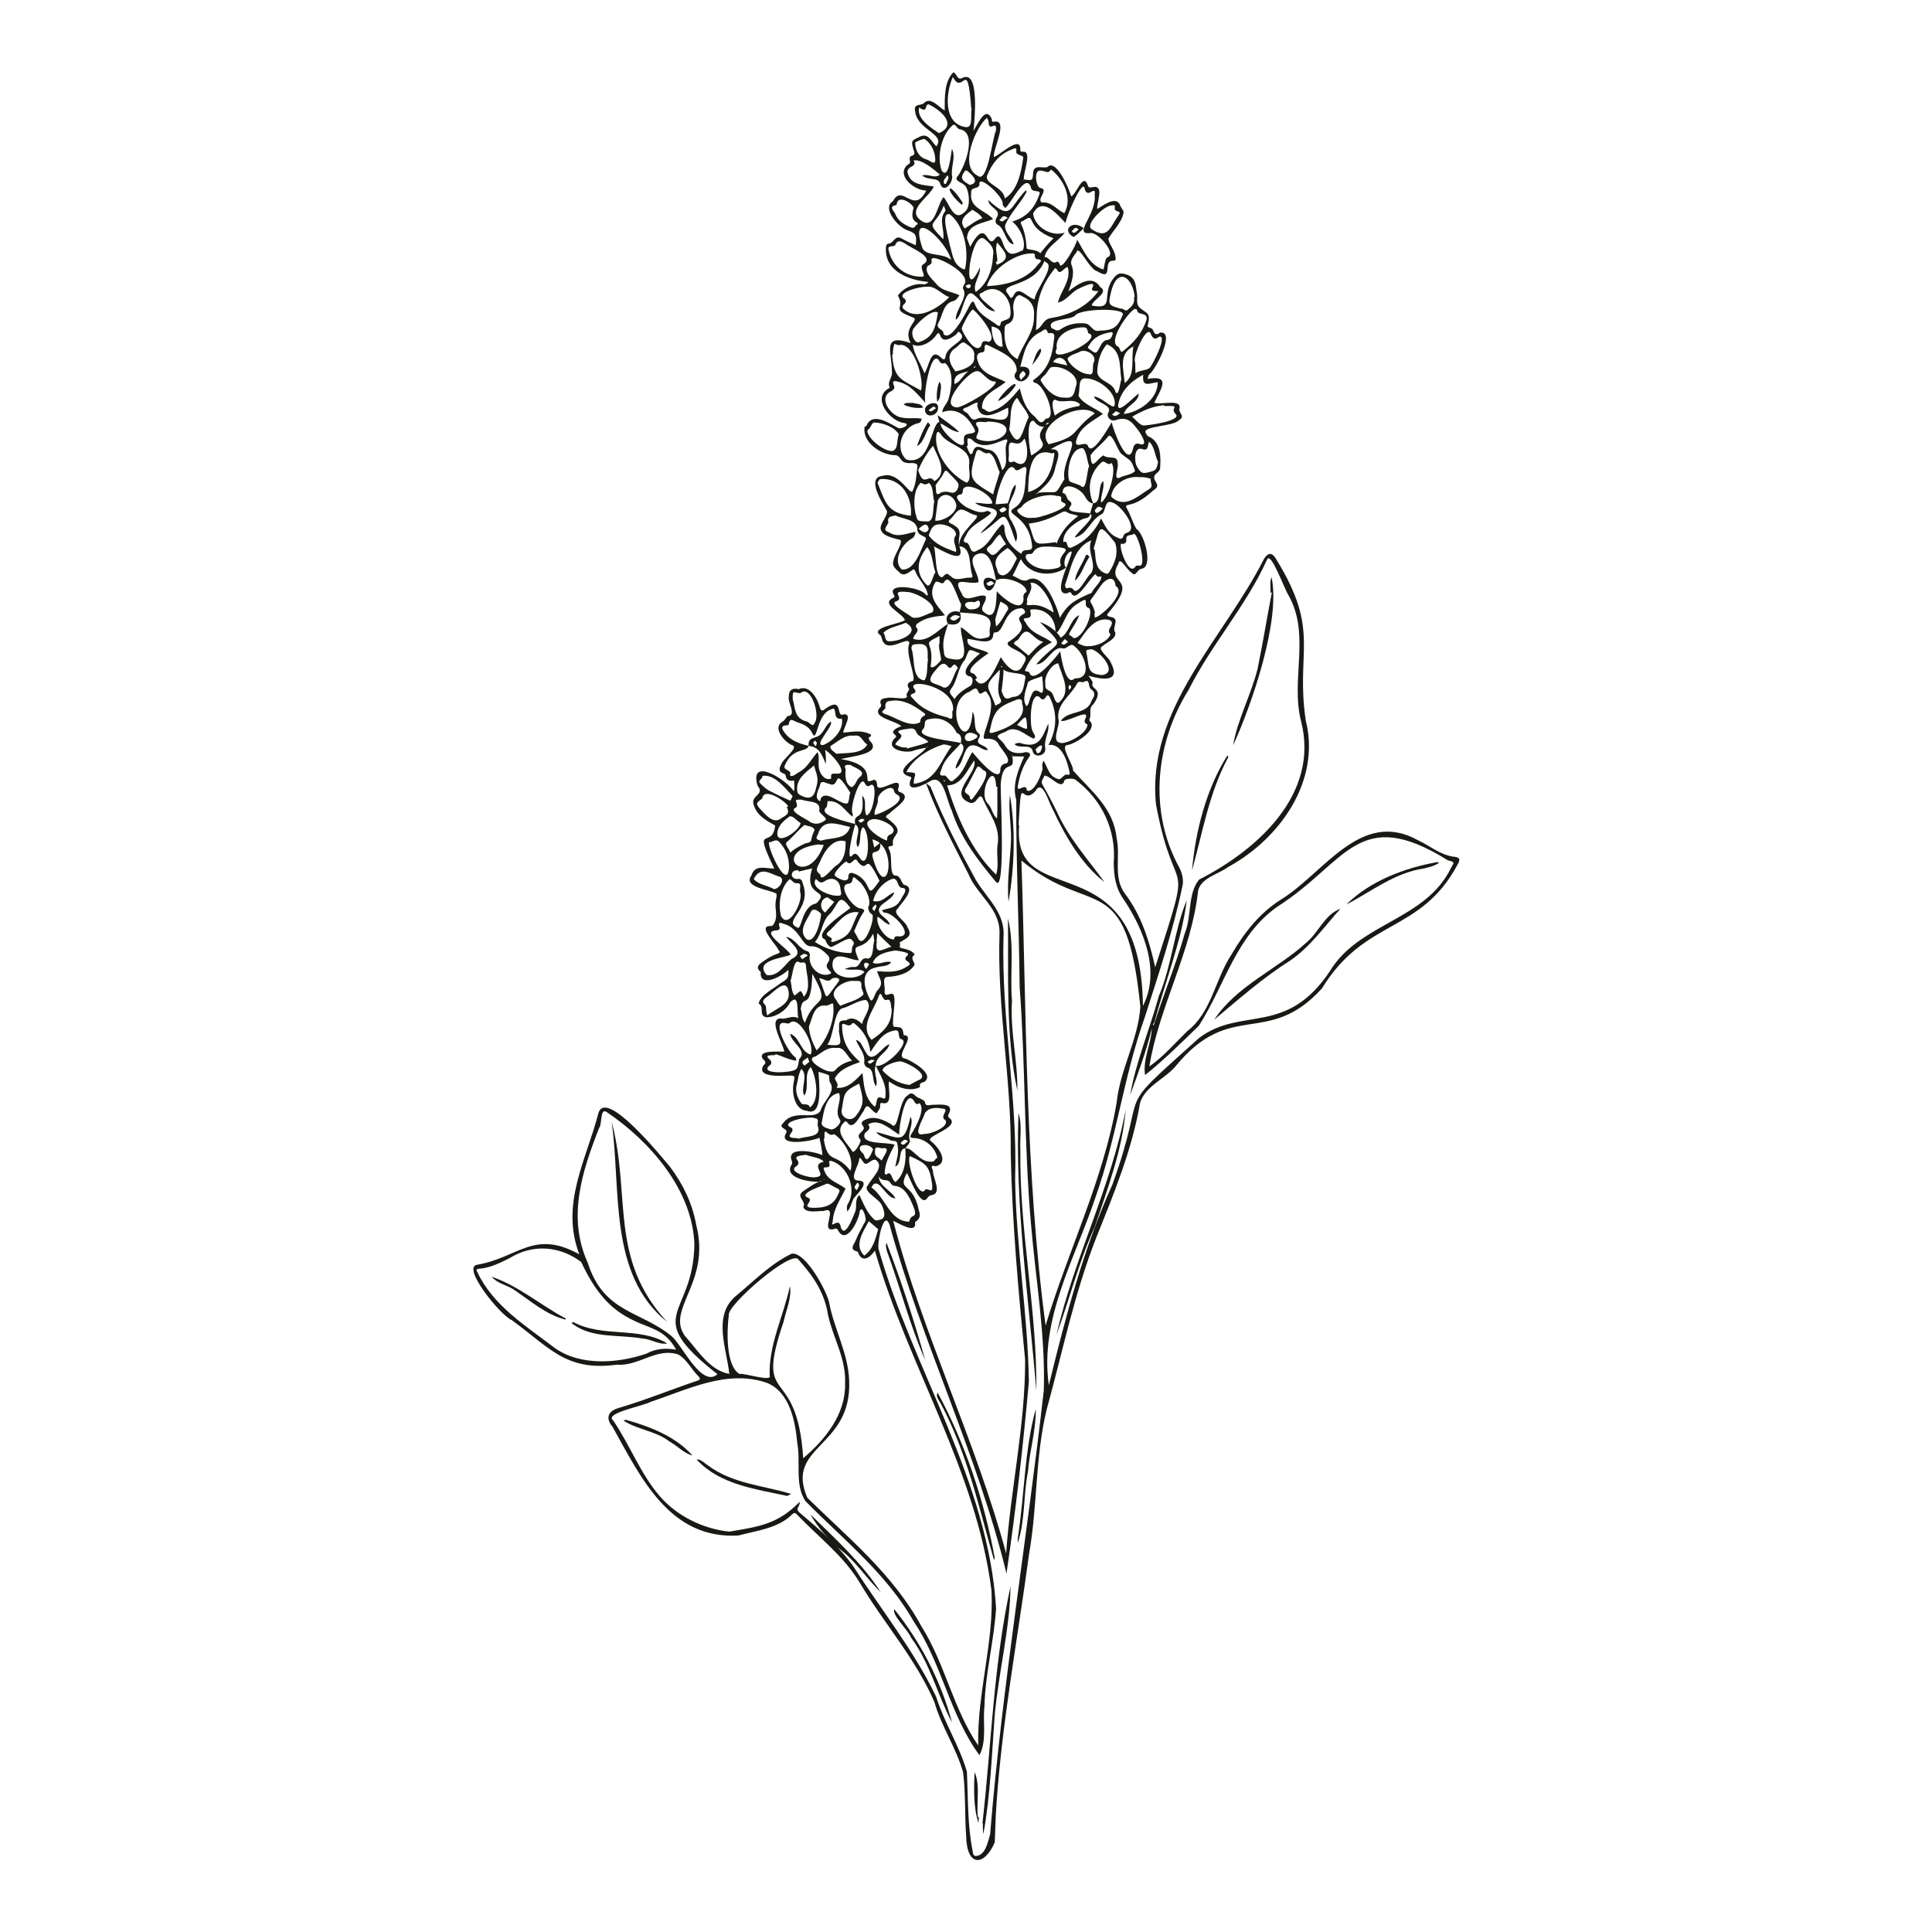 <svg viewBox="0 0 420 420" xmlns="http://www.w3.org/2000/svg" id="Layer_1"><defs><style>.cls-1{fill:#181914;}</style></defs><path d="m125.94,272.67c-4.18-10.92,1.49-20.4,4.16-30.72,1.64-5.43,13.8,9.64,15.58,11.74,2.83,3.77,4.83,7.92,5.67,12.58,3.24,12.6-6.64,18.25-2.47,24.13,2.75,3.03,5.4,7.56,9.66,8.27-.53-5.37-3.63-12.46,1.25-16.78,4-3.29,7.6-7.07,12.32-9.36,2.97-.4,7.44,7.77,8.12,10.53,1.04,5.75,4.15,11.06,4.37,16.99.69,14.74-14.06,14.15-9.08,25.57,8.96,8.76,18.65,16.66,24.75,27.86,5.18,8.16,6.94,18.05,12.39,25.98-.29-11.31,3.45-22.41,2.88-33.66-3.29-26.22-18.11-48.8-25.34-73.91-1.18,1.65-2.9,2.74-3.71.21-2.06-.41-.76-1.67-.48-2.42.55-1.45,1.38-2.8,2.1-4.19.39-.47-.68-3.74-1.21-2.18-.13,1.85-2.91,7.47-4.68,4.21-.28-.54-.44-.47-.92-.35-3.27.95,1.16-5.22-2.24-3.91-1.29-.06-3.92.61-4.44-.89.79-1.16-1.68-2.21-.11-3.34,1.29-.84,2.55-1.89,4.05-2.28-.12-.25-.32.1-.49.16-2.02.09-7.89-.81-5.94-3.79.11-.2.09-.55-.01-.77-1.3-3.26,5.1-1.99,6.67-1.23-.1-1.29-.4-2.54-.65-3.8-1.33.71-8.87,2.04-7.34-.84.93-1.27-1.9-1.05-.54-2.34,2.4-3.21,6.67-.45,8.11-2.67.5-2.02,3.47-4.1,2.09-6.14-.32-.35-.08-1.38-.31-1.6-.7-.33-1.47-.5-2.21-.73.02,1.82,1.18,9.83-2.46,8.5-2.78-.19-3.42-3.94-2.93-6.3.33-1.35.19-1.44-1.14-1.37-1.52.04-6.98.46-5.48-2.16.62-.57.61-.87-.05-1.4-1.49-2.08,3.44-1.6,4.61-1.67-.23-1.79-4.07-7.83-.18-7.14,1.1-.15,2.15-.72,3.25-.11-.4-1.06.35-5.65-1.77-3.46-.96,1.85-3.1,3.24-5.16,3.26-1.87-.35-.3-2.18-1.73-3.02.55-1.95,3.32-3.2,4.88-4.46,1.43-.86,1.73-1.03,1.59-2.96.08-.05.16-.09.24-.14-1.22,1.53-6.6,4.43-6.23.71-1.28-1-.34-1.67.4-2.19.97-.68,2-1.34,3.1-1.71.88-.3.67-.44.28-.99-.46-1.1-4.54-5.13-1.73-5.07.64,0,.67-.31.96-.79.73-1.53-.01-2.96.24-4.53.03-.61.37-1.4.1-1.76-1.36-.83-7.3-1.33-5.37-3.94.72-2.42,3.05-1.5,4.97-1.47-4.91-10.09-.46-3.98.19-9.36-2.02-1.15-4.15-2.25-4.75-4.8-.39-1.79,2.52-1.96.92-3.85-1.91-6.5,6.25-1.33,7.87,1.18.28-.72.06-1.51.07-2.27l.1-.06c-.88.17-1.81.14-1.93-1.08-.02-.15-.21-.37-.36-.41-1.25-.32-1.08-1.23-.63-1.95.25-1.19,4.11-3.82,2.32-4.26-1.59-.68-4.26-3.72-2.08-5.06.47-.19.82-.93,1.14-1.23,2.16-.14-.07-2.96.3-4.32-.05-1.35.84-1.89,2.13-1.54,2.18-1.02,3.91,1.68,4.49,3.57.23.85.42,1.5,1.3.7,4.09-2.89,2.17,2.04,3.99,1.2,2.1-.21-.07,2.91-.08,3.97,1.82-.12,3.6-.58,5.37.15.39.13,1.23.4.16.92-.03.02.06.48.2.65,3.08,3.02-4.63,3.48-6.22,4.04,8.7,1.44,4.06,5.78,6.77,4.63.75-.41,1.01.29,1.08.86-.21,2.49,5.42-2.32,4.66.67-.25.71-.06.95.58,1.11,2.45,1.13-1.54,3.45-2.45,4.44-1.13.85-1.18.72,0,1.61,3.61,2.94.14,2.92.67,5.23.03.07-.16.33-.25.33-1.37.03-.49.72-.42,1.25.53,1.22-.19,5.04,1.14,5.19,1.23-.04,1.19,1.45,1.92,2.01,2.88.6-.59,3.97-1.39,5.18-1.38,1.09,1.8,2.68,2.13,4.05,1.3,2.04-.33,2.4-1.78,3.35.56.21-.38,1.04.54,1.19,1.01.25,2.23.45,2.83,1.4-1.12.74-.1,1.45-.03,2.19-1.11,1.94-3.78,2.56-5.87,2.65-1.36,0-.45,2.14-.66,3.05-.11,2.21,2.05-.82,2.12,1.66.27,1.07-.79,6.27,0,6.14,1.74.1,1.79.2,2.04,1.87-.01-.01-.02-.02-.04-.04,3.01-.03-2.3,4.86.42,5.09,1.47.58,6.28,3.25,4.21,4.98-.44.26-1.36.19-1.02,1.19-2.14,1.12-4.97.15-6.82-1.27.02.02.05.05.07.07-.36,1.33.94,5.01-1.25,4.73-.58-.17-.75-.02-.7.54.1.64-.49,1.1-.76,1.64-1.36-.43-1.92-2.84-2.78-.56-.71.87-2.32,4.5-3.55,2.6-.07-.15-.45-.34-.46-.32-2.77,2.2.28,4.52,1.55,6.64.53.26,1.9-2.08,1.74-2.6-1.45-1.43,1.42-1.8.54-3-.69-.76-.02-1.13.55-1.39,1.92-.89,3.95.07,5.62,1.04,1.53,1.84,1.56-5.23,3.5-6.25.58-.66,1.11-.61,1.71.03.47.51,1.7.74,2.05,1.29.14,1.12.85.72,1.48.69,1.38.02,4.95-.59,3.81,1.81-.22.49-.41.7.15,1.12,2.34,2.03-5.7,3.91-4.12,4.96,1.59,1.19,4.1,4.62,1.09,5.47-1.44-.41-.76.43-.64.99-.02,1.56,2.11,4.94-.32,5.28-.3,0-.68.31-.87.58-1.46,2.38-3.81-4.41-4.47-5.41-2.19,4.09,1.31,1.86,2.58,8.04.38,1.2.39,1.8-.82,2.68.48,2.85-3.86,0-4.97-.41.08.04.16.09.24.13,6.38,24.66,17.94,47.71,24.54,72.28.98-14.06,4.19-28.02,4.13-42.11-1.46-14.91-2.82-29.84-3.13-44.84.18-15.98-2.98-31.74-2.44-47.73.23-5.57-4.89-8.39-6.79-13.09-3.3-6.46-6.67-12.88-9.21-19.69.37.31.91.55,1.07.94,2.77,6.95,6.21,13.57,9.79,20.12,2.48,4.1,6.49,7.23,6.01,12.53-.48,17.56,3.08,34.86,2.53,52.46.2,14.73,2.76,29.34,2.99,44.03-1.24,13.92-2.85,28.04-4.87,41.75-6.23-25.68-18.32-50.1-25.41-75.78-1.31-3.73-2.91,4.59-2.33,5.48,7.53,26.25,23.84,50.21,25.48,77.91-.47,7.14-2.36,14.11-2.53,21.28-.4,3.46.57,7.48-1.09,10.6-6.46-8.76-8.18-19.99-14.26-29.02-5.93-10.47-15.26-17.79-23.57-26.22-2.36-3.51-1-8.47-1.76-12.53-.45-4.82-1.61-11.16-6.63-13.18-8.63-2.97-17.16,1.45-25.24,4.13-1.24.81-10.13,2.45-8.21,3.98,3.7,5.38,5.94,11.69,10.27,16.64,3.75,4.29,9.45,7.03,15.02,7.6,6.57-1.11,10.56-1.63,15.29-6.48.14,1.28-1.24,1.37.19,2.52,4.11,3.49,8.29,7.02,11.43,11.44,6.04,9.41,13.22,18.32,18.06,28.42,1.76,5.6,5.07,10.7,6.68,16.27.28,5.8.1,11.62,1.27,17.34.07.49.12,1.05.72,1,2.1-.14,2.56-3.12,3.06-4.7,2.63-32.3,8.06-64.35,11.67-96.52.37-12.09-1.77-24.11-2.78-36.13-1.53-17.16-1.18-34.42-2.47-51.6-.13-13.55-.8-27.08-.73-40.62-.96-3.18.38-6.49,1.72-9.44-.88-.02-1.77-.04-2.65-.06,0-.07-.02-.15-.03-.22-.05.03-.1.06-.15.08.07.04.14.07.22.11.8,4.02-2.1.03-2.5,6.17-.08,1.51,1.12,24.1-1.07,21.13-3.95-4.74-7.73-9.63-9.62-15.62-1.03-1.79-1.69-7.92-4.57-6.27-1.18.73-5.29,2.85-4.39-.15.11-.24.54-.72-.28-.86-4.09-1.25,2.97-4.69,3.78-6.3.12-.04.25-.08.37-.12-.03-.03-.06-.06-.09-.1-.08.09-.16.17-.24.26-.95.22-1.95.34-2.85.69-1.68.63-6.25-.25-4.17-2.62.31-.34.68-.4.09-.91-1.03-.73.49-1.51,1.43-1.79-1.08-1.2-6.69-1.9-4.61-4.08.14-.1.29-.39.24-.51-.57-1.31.4-1.49,1.23-1.56.84-.38,5.09.77,4.28-.66-.08-.3.63-1,.56-1.33-.65-.89-.17-1.44.62-1.66,1.37-.02-1.59-5.95-.59-8.15.15-2.21-5.12,2.79-5.98-1.22-.07-.24-.16-.54-.34-.66-2.36-1.63,4.46-2.43,5.38-3.26-.51-1.49-5.37-3.44-2.63-4.78.61-.28.31-.46.17-.79-1.47-2.67,6.16-1.48,6.96.04.11.11.33.13.49.19-.15-1.87-2.06-3.44-2.72-5.25-.25-.5-.34-.53-.71-.24-.75.51-1.81,1.39-2.65.57-.7-.72-1.85-1.34-1.39-2.65,0-1,2.64-4.63,1.15-4.58-1.33-.38-3.76-.8-3.96-2.42-.02-1.35,1.75-2.92,1.33-3.91-.96-1.69-4.53-7.16-.9-7.53,3.72-1.11,6.08,4.82,6.59,3.15.8-1.73.74-3.61,1.01-5.43-.43-.84-1.8-.29-2.55-.58-1.22-.15-1.19-1.74-2.44-1.63-3.11-.11-7.06-2.85-6.51-6.15.05-.11.32-.11.39-.22,1.25-3.14,4.96-.57,6.95.47.59.31,2.82-.73,1.3-1.1-3.06-.3-7.07-5.26-3.54-7.44.14-.06.37-.24.36-.26-.64-1.23.62-2.16.48-3.35.04-4.34-2.39-8.54,4.15-6.3.13.12.26.24.38.36.24,2,1.76,4.17,2.53,6.17,1.09-1.39,1.26-5.83,3.7-3.31.41.34.69.51.87-.16.16-2.67,5.1-3.55,3.17-5.32-.46-.58-.61.27-.92.43-.91.67-2.65,1.86-3.33.31-.43-1.15-.63-.6-1.05-.05-1.28,1.66-3.91,2.89-5.38,1.6-1.93-3.3,1.98-5.1.5-5.6-5.15-1.94-1.59-1.91-3.33-4.76,1-1.53,3.37-2.7,5.34-2.5.53.11.97-.06,1.3-.48-4.22-.37-9.61-2.32-9.23-7.52-.05-.35.19-.76.52-.81,1.12.04,1.41-2.01,2.91-1.11.97.59,2.05,1,3.08,1.48.02,0,.04,0,.06,0-.03,0-.07,0-.1-.01.26-2.07.07-2.61-1.67-3.22-2.06-.55-5.83-4.91-3.27-6.37,2.03-3.96,4.52,3.14,7.22-2.31-2.52.01-6.6-3.21-4.11-5.56,1.33-.62-.07-1.23.82-1.95,1.11-.23.65-.94.49-1.52-.48-1.7-.44-1.82,1.07-2.5,2.06-1.25,2.69.63,3.92,1.92,2.17-2.73-4.36-3.51-4.62-7.85-.29-1.32,1.07-1.03,1.82-1.44,1.49-1.72,3.28.76,4.63,1.5.01-2.73-.15-6.33,1.92-8.34.68.38.9,1.81,1.8,1.31,4.05-2.19,2.7,9.64,2.52,11.68-.08.04-.16.09-.25.13.95-1.13,2.81-6.23,4.25-2.92.08.28-.18.71.54.56,3.15-.48-.32,5.96-.1,7.69,1.25-.36,5.47-4.47,5.74-2.04.04.53-.19,1,.71.89,1.91,0-.13,4.69.08,6.05-.07.02-.15.04-.22.06.04.04.08.09.12.13.03-.07.05-.15.08-.22,1.99.31,1.91.24,2.05-1.61.25-1.68,1.98-.76,3.07-1.07,1.93-1.99,4.78,4.88,5.2,6.37,1.1-.47,2.55-5.17,3.54-2.56.2.73.46.7,1.1.55,2.68-.56.84,3.35,1,4.76,1.22-.74,3.98-2.87,4.92-.99.12.64.95,1.33.81,1.82-.4,2.13-2.34,3.9-3.29,5.59.06,1.23,1.47,2.58,1.52,4.01.16.53,0,.87-.56.81-2.28-.05.24,4.57-3.35,2.3-1.7-.28-4.11-5.97-4.55-4.16-2.96,3.8.92,1.55-1.76,8.5,1.98-1.5,5.14-3.8,6.89-.94,2.09,1.24-1.58,2.69-1.83,4.04,5.42,1.05,1.76-2.58,4.99-6.21.8-.92,1.41-.89,2.56-.54,2.2.69,2,2.56,2.3,4.19.19,1.04-.33,2.22.66,3.09,1.6,1.32,2.27,1.04,1.76,3.48-.45.99.67.62,1.02,1.25.33.79.57,1.38,1.6.62,3.4-.42-.98,8.1-2.37,9.09-.23.22-.25.65-.37.98,5.27-.95,2.83,2.34,1.46,5.16,1.42.62,6.29-1.07,5.41,1.56.28.99,1.22,1.55-.09,2.28-1.13,1.34-7.68,1.21-7.24,2.63.19.3.35.77.62.86,2.78,1.15,2.75,4.5,2.56,7-.03.34-.37.74-.68.96-1.92,1.5,1.46,2.36-.68,3.7-1.61,1.4-3.26,2.8-5.45,3.21-.69.13-.7.29-.36.9.8,1.36,1.21,3.01,2.02,4.35,1.69.99,3.85,8.45,1.01,8.68-.99.29-1.12,2.01-2.23.67-.79-.38-2.4-3.53-2.68-1.81-2.85,4.88,4.64,2.58-1.96,10.43-.44.58-.97.92.25,1.16,2.28.37.12,2.3,1.03,3.38.22,1.43-1.94,2.18-2.85,3.01-1.23.61,1.55,2.46,1.82,3.44,2.44,4.51-1.9,3.8-4.81,2.96.25.41.95,1.15.91,1.54-.26.7.22.99.57,1.33,1.14.96.23,2.42-.43,3.34-1.15.91-.27,2.29-.86,3.3-.03.06.01.23.08.28,1.98,1.87-3.13,5.03-4.82,5.27-1.8.13,1.33,4.24,1.2,5.54,3.93,4.47,8.83,8.15,9.47,14.7.88,3.9-.77,8.44,1.69,11.9,3.67,4.79,5.4,10.36,6.7,16.17,8.57-26.63,4.41-12.81.18-35.33-2.15-20.74,14.7-36.1,23.39-53.3.91-1.56,1.84-1.67,2.74-.06,9.75,15.8,4.15,19.82,6.42,35.05,3.31,13.14-5.66,25.75-16.87,31.84-2.11,1.59-5.85,2.32-6.53,5.12-1.42,13.28-8.49,25.21-10.61,38.25,3.02-2.09,5.61-5.1,8.25-7.68,5.32-4.09,6.08-11.41,9.68-16.77,2.68-4.6,5.98-8.82,10.52-11.73,9.42-5.68,17.45-19.97,29.96-13,2.6,1.2,4.83,3.2,7.77,3.58,1.34.11,1.51.57.8,1.77-8.09,15.03-20.08,11.54-29.45,26.86-11.83,12.99-19.88,2.21-31.89,17.01-2.36,2.71-6.54,4.29-7.65,7.86-1.73,10.16-5.66,19.66-9.47,29.17-4.81,12.17-7.38,25.01-10.85,37.57-2.49,10.26-1.97,20.9-3.8,31.25-2.42,18.06-5.8,36.01-7.08,54.2-.22,2.85-.25,5.72-.39,8.58-2.27,5.25-6.09,5.42-6.22-1.39-.33-4.6-.09-9.25-.66-13.82-1.47-5.29-4.72-9.94-6.24-15.28-4-9.36-11-17.15-16.18-25.88-3.53-5.89-8.95-9.93-13.59-14.79-.41-.47-.69-.65-1.23-.07-3.02,2.98-7.68,3.47-11.62,4.52-14.94.87-21.18-12.59-27.34-23.61-1.43-1.67-1.26-3.37,1.29-4.1,5.78-1.7,11.39-4,17.1-5.93.6-.2.8-.37.3-.94-1.54-1.49-2.53-3.71-4.4-4.76-4.71-1.6-8.63,2.6-13.34,2.2-11.16,1.54-14.76-3.84-22.88-9.69-2.45-1.02-10.89-11.4-7.56-12.02,9.07-1.53,12.31-7.82,22.36-2.22.01.02.02.03.03.05-.02-.03-.04-.05-.05-.08Zm76.71-154.06c-.22-.22-.39-.45-.49-.74-.09.31.62.69.86.98.55,1.38.16,6.75,1.82,6.64.97-.98.95-.97,1.99-.1,1.12,1.04,2.69.11,4.03.19.49-.02.63-.03.51-.58-.8-2,0-6.05-2.84-6.25-.3-3.2,5.37-6.58,3.49-6.78-1.1-.18-2.35-1.38-3.29-1.16-.85.22-1.41,1.42-2.18,2.09-1,.82.69.94,1.09,1.47,1.83.99.4,2.69.9,4.35,1.65,4.5-4.18.62-5.9-.1Zm8.59-38.18c-1.67.76-4.08.53-3.74,3.04,1.51-.44,2.1-2.65,3.7-3.08.09-.12.18-.24.27-.35.24-.15.77-.08.53-.48-.27.27-.55.54-.76.87Zm-5.61,89.47c2.23,7.36,5.37,14.85,10.92,20.24.68-2.05,0-4.38.32-6.52.64-3.75-1.67-6.53-3.12-9.74-.35-.9-.61-1.06-1.24-.22-.47.63-1.06,1.23-1.98.72-4.4-1.92,2.2-6.54,1.25-9.04-1.63,2.16-2.73,5.5-6.05,5.4-.04-.27-.09-.55-.13-.82-.13-.12-.27-.25-.4-.37-.02.08-.04.17-.06.25.16.03.32.07.47.1Zm45.34,52.3c-.09.25-.51.51-.16.7,2.12-6.71,4.87-13.29,6.78-20.1,1.52-3.64.55-8.53,3.09-11.59,12.77-6.51,26.21-18.63,22.16-34.43-2.34-9.14,2.18-18.95-2.84-27.57-.79-1.19-3.78-9.58-4.57-7.52-4.59,10.12-12.09,18.42-17.04,28.29-7.25,11.59-8.74,26.47-1.99,38.67.56,1.09.92,2.57.7,3.73-2.03,9.84-5.24,19.41-8.3,28.96-4.51,12.67-6.11,26.17-10.61,38.82-4.43,13.36-12.26,26.51-10.18,40.97,3.63-14.84,7.49-29.66,13.8-43.58,8.36-23.06-.65-14.37,18.88-31.92,9.18-6.91,18.91-.21,28.46-14.57,6.27-10.4,20.75-11.01,26.25-22.32.81-1.37.83-1.33-.66-1.72-19.55-12.19-22,.5-37.02,10.06-8.99,6.27-11.51,17.21-17.08,25.88-3.8,3.71-7.57,7.44-11.71,10.75-.56-3.32,1.38-6.99,1.46-10.14-1.14,4.78-2.97,9.74-4.69,14.43,1.24-7.21,4.27-14.33,6.22-21.47,2.85-6.68,3.32-14.26,6.07-20.84-1.11,8.96-4.74,17.71-7.01,26.49Zm-23.69-129.88c.36,0,.58-.18.78-.47-.59,0-.74.55-1.11.91-1.01.05-1.65-.51-2.2-1.26-1.85-.54-.99,6.35-.55,7.53,5.65-3.41-.53-2.52,3.09-6.7Zm-37.67,90.14c0-.07.02-.15.03-.22.04.62.3,1.35.41,2.01l1.32-1.05c.25,3.18-2.3.92-1.61,3.35,3.12,10.69,5.82-2.8-.15-4.09Zm42.37-103.03s.02.05.03.07c-.36-1.74-2.05-2.39-3.09-.8,1,.31,2.04.49,3.06.73Zm-53.94,133.23c-.08-.02-.15-.04-.23-.06.09,0,.17.02.26.02,2.08,4.89.73,5.36,4.2.81.75-.96-1.12-1.07-1.52-.59-.79.89-1.77-.17-2.71-.18Zm27.03-160.61c.07-.02.13-.04.2-.06-.08.03-.15.06-.23.09.39-2.13-1.11-4.38.49-6.22.13-.11-.23-.76-.36-1.16-1.94,4.94-4.3,3-.09,7.35Zm41.39,23.24c-3.41,1.57-2.18,4.98-1.97,7.97,2.48-1.7,1.3-5.35,1.93-8.01.08,0,.16.01.24.02-.01-.05-.02-.11-.03-.16-.06.06-.11.13-.17.19Zm-19.88,71.69c-.98.45-2.25.64-3.08,1.28-.39,1.63-1.47,3.71-.34,5.26.62-.5.59-1.48.97-2.17,1.33-3.76,3.27,2.99,2.41-4.42.08-.02.16-.04.24-.06-.1-.05-.14.03-.2.1Zm-33.74,35.73s.02.04.03.06c-.12-.59.05-1.2.79-1.39,2.39-1.43-2.84-3.87-4.24-3.21-2.87.9,2.02,4.3,3.43,4.54Zm10.41-69.53c1.79.25,5.2-1.79,4.57-3.73-.64-1.97-2.88-2.65-3.93-.69-.21,1.48-.4,2.97-.6,4.46-.08.02-.16.03-.16.13.04-.06.08-.11.12-.17Zm-13.11,63.98c1.31-.22,7.27-3.03,4.91-4.41-.29-.1-.64-.48-.69-.77-.25-1.86-3.87.47-3.5,1.95.02,1.07-.91,2.09-.71,3.22,0,0-.01,0-.02,0Zm16.58-120.71s.03.03.05.05c-1.06-4.15-9.51-11.98-6.19-2.42,1.14,1.71,4.3.85,6.14,2.38Zm36.94,61.76s-.03-.03-.04-.05c.02.03.04.06.06.08-.43,1.18,1.88,7.23,3.21,4.83.07-.13.48-.13.72-.11,1.75.53-.08-6.66-1.11-6.95-.44.58-1.81-.07-1.65,1.36.07.66-.48,1-1.19.82Zm-6.03-8.81c1.95-.07.89-3.73,2.18-4.82.38,1.48-.6,3.15-.46,4.7,1.67-1.05,3.53-7.33,2.25-8.65-.79.79-1.26-.56-2.03-.21-2.59,2.22-3.4,5.61-1.91,9.02-1.04-.1-1.44-.94-1.91-1.67-.83-1.57-4.72-3.4-4.77-.6,1.01.08.76,1.24,1.4,1.65.61.39.72.85.18,1.4-.97,1.37,3.58,1.11,4.44,1.43-.05,1.05-1.02.94-1.61,1.17-1.95.95-4.38,2.74-4.24,5.03.75-.35.75.3.88.7.25.74.78.57,1.22.33,2.81-1.3,4.78-3.36,6.11-6.18.92,1.67,1.56,3.34,3.49,4.14.79.39,1.14.48,1.42-.45.08-.26.51-.59.78-.59,2.63-.85-1.64-6.3-3.32-6.57-1.68-.75-1.28,2.2-2.3,2.57-2.36,1.21-3.1,4.43-5.78,5.06.36-1.17,4.87-4.5,3.3-5.15.22-.77.44-1.54.67-2.3Zm-7.85,28.11c-.11-.1-.23-.19-.34-.29.02-2.88-2.12-4.9-4.98-4.75-.48.03-.6.1-.44.62.17.58.09,1.23-.73,1.26-1.16.05-.68.46-.32,1.01,1.23,2.43,3.75,2.8,5.7,4.27-2.61,1.3-4.5,3.07-5.69,5.72-.31.56-.14.59.35.62.17.01.44.19.48.34.98,2.6,5.95-3.72,6.69-4.72.13,1.17,1.23,7.89,3.13,5.88,4.08.18,2.18-5.36-.02-6.94-.96-1.05-1.67.77-2.68.4-2.11-.54-3.47,3.6-5.66,3.47,4.99-5.69,6.66-3.14.8-9.18,1.69.6,3.58,1.82,4.52,3.42,1.91-1.13,2.07-3.99,4-4.92-.43,1.35-1.32,2.52-2.02,3.74-.57.88.7.68.68,1.23,1.88.44,4.52-4.97,3.56-6.47-1.82-.35.58-3.08-2.43-1.05-2.6,1.38-2.89,4.33-4.58,6.33Zm-1.82-40.93c7.03-1.72,4.74-2.91,10.04-6.72-3.22-2.82-13.48,2.61-10.01,6.74-.08-.02-.15-.04-.23-.05.06.05.13.03.2.03Zm-30.29,169.02l-.03.2c.27-2.66,2.67.06.19-5.16-.76-1.39-1.6-2.73-3.45-2.85-.26-.02-.58-.28-.74-.52-.7-1.28-1.7-.1-2.61-1.51.15,2.2,2.69,2.97,3.63,4.75-2.13.12-3.75-5.28-5.23-2.37,3.05,2.07,3.96,7.45,8.25,7.44Zm-17.78-91.43c-.02-.09-.02-.16-.13-.14.05.04.11.07.16.11-.1.49-.04,1.22-.34,1.42-1.94,1.76,5.21,3.22,6.37,3.59-.31.61-2.24,8.41-.7,6.86.84-1.07,1.42.24,1.93.86,1.9,1.85,1.98-6.45.37-7.05-.9,1.26-.21,3.06-1.08,4.35-.95-1.49,1.11-3.95-.56-4.98-.53-2.99,2.21-.09,1.51-6.21,1.16,1.02.21,2.96.93,4.27,1.59-.17,2.66-7.92.75-6.47-.7.41-.9-.23-1.18-.63-.97-1.76-3.36,5.71-2.55,6.74.05.21-.02.44-.04.66-1.72-1.31-2.8-3.62-5.44-3.37Zm-.56-11.13s-.03-.02-.05-.03c.03.02.05.04.08.06.2.99.21,1.99.17,3-.85-1.87-1.37-3.75-3.76-3.9-.13-2.27,1.66-1.36,2.76-2.68.77-.81,1.12-2.05,2.08-2.63.66,1.06-3.92,5.25-1.67,5.11,2.28-.87,4.54-3.45,4.07-5.76-2.31.48-.76-2.88-2.3-2.01-3.16.96-3.03,7.21-4.05,5.37-.64-1.53-1.91-2.11-3.35-2.56-.75-.23-1.61-1.23-1.85.47-.01.09-.25.22-.39.21-1.57-.02-.97.97-.56,1.5,1.24,1.79,3.24,2.47,5.27,2.95-.41,1.52-3.44.25-5.13,4.17-.69,1.25,1.69.98,1.06,2.19.52.63,1.41-.39,1.97-.62,1.88-1.01,2.7-2.91,4.05-4.38.47.99.11,2.13.25,3.18.08,1.48,1.45,3.24,2.73,2.54-.29-1.27.55-1.02,1.29-1.03,2.81.12-1.58-4.76-2.7-5.17Zm29.25-29.91c.11-.66.49-1.43.28-1.96-.67-.93-2.19-6.74-3.54-4.75-.5,1.03-1.37-.42-2.01.18-1.76,2.99.3,4.91,2.11,7.18-2.22.25-4.32.43-6.14,1.9-.14.09-.22.58-.12.68.94.95-.56,1.5-.64,2.51,3.04,1.05,5.25-1.85,7.59-3.26-.64,1.97-1.34,3.83-.93,5.92.03,1.6.74,1.56,2.11,1.79,4.23.75,1.31-4.92,1.61-6.99,1.61.92,2.79,3.03,5.03,2.41,1.97-.26.9-.97,1.3-2.41.91-3.41-4.54-2.86-6.63-3.21Zm23.16-9.69c-3.15,2.11-7.9,1.64-9.81-1.88-.65,1.18-1.16,2.42-1.8,3.6,1.02.34,2.08,1.4,3.19.96,3.53-2.07,6.43,5.73,7.1,8.18,1.73-3.22,3.83-4.1,6.89-5.42.54-1.25,2.09-2.23,2.13-3.59-.55.18-1.02.14-1.26-.49-1.21.71-4,6.06-5.19,4.35-.27-.62-.51-.44-.93-.19-3.69.69.94-7.56.93-9.07-1.09-.05-2.16,2.56-1.26,3.53Zm-15.23,2.75l.05.06c-.57-2.16-1.13-7.31-4.45-5.63-1.9,1.28.74,4.1.6,5.95-2.37.68-6.08-1.69-3.63,2.47.69,2.32,3.64-.09,5.16.53.48,1.05-1.26,2.27-.57,3.29,2.99,2.86,2.9-2.43,3.02-4.31,1.06,1.22,5.45,5,5.82,1.76-.06-.62-.14-1.27.64-1.61.16-1.97-5.01-3.64-6.65-2.52Zm-19.76,123.51c1.51-.54,3.04,3.06,5.71,2.84.82.07.77-.73,1.31-.81-.44-2.3-2.66-4.26-5.15-4.34-.74,0-.91-.24-.44-.95.9-1.46,3.08-5.33,1.7-6.63-.65.46-.86.05-1.18-.45-1.97-3.06-3.35,6.02-3.21,7.31-1.94-1.15-4.44-3.67-6.76-2.23.74.99-.21,1.39-.71,1.91-1.13,2.64,5,1.85,6.47,2.51-1.02,2-2.1,3.88-2.17,6.22-.01.09.29.31.31.3,1.26-1.12,1.1,1.1,2.05,1.59,1.98-1.66,2.39-4.78,2.11-7.29l-.05.03Zm-6.45-18.08c1.88.95,8.18-5.41,5.45-5.76-.73-.66.14-2.27-1.53-1.78-2.54.5-3.69,2.76-5.01,4.63-.26-2.51-1.45-4.67-3.54-6.27-.07-.06-.36-.03-.42.05-.44.67-1.03.4-1.53.19-.5-.2-.71-.11-.66.41.06,3.47,1.32,5.47,3.91,7.78-2.04.76-4.25,1.45-5.43,3.43-.28.45,1.04,1.28.32,2.17,2.36.28,4.13-1.62,5.63-3.21.36,2.7.35,5.42,2.72,7.36.54-.83.1-2.66,1.64-1.88.68.32.65-.27.65-.67.21-2.47-1.19-4.38-2.17-6.52,0,0-.05.05-.05.05Zm18.58-70.04c.09-.9.27-1.83-.89-2.24-1.01-2.18-3.32-3.57-5.7-3.05-2.04.21-.69,1.39-1.74,2.35-1.44,1.85,7.05,2.41,8.36,2.91-1.55,1.87-3.58,3.29-4.27,5.75-.15.42-.84,1.54.7,1.27.72.21,1.18,2.01,2.11.9,2.11-1.51,2.62-3.96,3.93-5.99.62.82,5.56,6.76,6.07,4.2-.03-.94.26-1.64,1.37-1.73,1.24-.91-1.42-3.25-1.86-4.37-.63-.9-1.64-1.03-2.68-.98-1.84.39,3.02-6.77.37-9.84-.53-1.38-1.44,1.01-2.01-.48-.48-1.43-1.47.09-2.35.29-5.7,3.17.37,14.64,1.15,4.14.84,1.52-.02,3.89,1.42,4.79.13.06.2.57.09.73-1.32,1.89,1.39,1.53,1.8,2.82-.9.14-1.71-.68-2.57-.92-2.95-.9-2.4,3.98-4.43,4.95-.06-1.59,2.95-4.53,1.1-5.47Zm-4.54-123.64c0,.09,0,.19,0,.28,0-.09,0-.17-.01-.26-1.27-1.09-4.14-3.53-5.74-3.05.64,1.05-.38,1.18-.88,1.6-.46.39-.55.79-.3,1.38.69,2.27,3.21,2.32,5.58,2.64-.88,2.37-6.24,5.09-2.64,7.5,2.9,1.95,3.4-3.67,4.76-5.16,1.29,1.31,2.19,5.51,4.55,3.26,1.4-.93,1.1-4.39.25-5.63-.47-.83-2.83-1.12-1.67-2.26,1.55-2.06,4.31-9.43.41-10.14-.66,0-.94-1.55-1.66-.78-2.47,2.24-3.33,6.89-2.29,9.72,1.58,2.33,2.03-3.82,2.25-4.69.92,1.97-.34,3.99.04,6.07.11,1.43-1.9,3.79-2.63,1.44-.44-1.39-2.64-.58-3.88-1.71,1.35-.45,2.78.81,3.87-.22Zm14.69,71.48c.11.11.21.22.32.33.09,1.16-.42,2.29.53,3.49.62,1.15,1.74,3.24.93,4.54-2.92-8.46-1.97-5.38-7.62-1.81.78-1.54,5.99-4.67,2.07-5.55-1.17-.22-2.32-.34-3.3-1.1,1.27-.06,2.48.4,3.73.13.23-2.05-6.46-5.37-6.4-2.6.04.18-.19.59-.33.61-2.37.29.52,2.54,1.32,2.9,1.36.59,2.71,1.41,4.32.71.2-.09.6.27.9.43-1.75,1.74-4.48,2.46-5.54,5.01-.29.53-1.02,1.33.39,1.56.71.75.59,2.57,2.12,1.58,2.64-1.07,3.45-4.05,5.51-5.74.14.24.4.49.39.72-.1,2.57,1.7,4.55,3.66,5.77.35-1.49,2.29-.18,2.35-1.55-.58-7.06-6.48-6.91-3.87-8.42,2.74-1.73,2.18-5.22,2.62-8,.09-.99-.17-1.12-1.06-.62-.56.31-1.16.8-1.59-.02-1.75-1.79-4.16,6.43-4.01,7.84.86-.07,1.73-.14,2.59-.21Zm2.82-29.69c3.9-.34,1.15,4.66-.97,2.71-.53-.49-.35-1.17.11-1.69.37-2.87-3.88-4.51-6.04-5.61-1.7-.81-.21,1.43-1.5,1.46-1.12.12-1.2.92-.94,1.73.75,3.04,3.77,3.5,6.1,4.7-1.92,1.71-5.32,2.64-5.12,5.78.72.02,1.01,1.04,2.05.62,2.77-.88,4.37-2.9,6.16-5,.57,2.39,1.29,4.59,3.28,6.17.64.65,1.26,2.09,2.34.4,2.75.25-.31-7.61-2.38-7.79-.47-.22-.49-.46-.05-.77,2.89-2.05,3.89-5.06,4.2-8.39.07-.7.53-1.9-1.06-1.61-.08.01-.23-.08-.26-.15-.38-1.24-.97-.44-1.48-.15-3.26,1.43-3.73,4.83-4.55,7.84.04-.08.07-.16.11-.25Zm-17.32,12.32c-.57,1.23,5.57,6.95,5.01,3.73-.02-.76.01-1.29.96-1.45,1.78-.29,1.81-.39.78-1.98-1.38-2.28-3.74-3.79-6.43-2.73.04-1.09,1.07-1.87,1.35-2.89.69-2.34,1.27-6.15-.77-7.83-.89.42-1.09-.25-1.45-.74-1.73-1.83-3.4,8.12-2.77,9.43-1.79-1.88-3.3-4.03-5.99-4.61-.49-.14-1.47-.44-.9.82.27.6-.06.95-.59,1.25-2.99,1.44-.07,5.39,2.23,5.71,1.41.34,2.96,0,4.4.25-.07.48-.21.9-.75.99-3.6.76-5.22,5.62-2.54,7.92,5.4,1.38,5.23-7.81,7.15-8.2.11.11.21.21.32.32Zm43.37,126.84c-3.05-30.52-10.49-19.03-25.85-31.81,1.11,33.67.8,67.6,5.25,101.08,4.85-16.18,12.56-31.61,15.44-48.43.74-7.19,4.68-13.71,5.16-20.84Zm-96.95,51.65c-.37-11.86-9.68-22.48-19.12-28.83-1.43-.85-.9,2.68-1.57,3.46-3.73,9.47-6.98,19.46-2.5,29.32,3.54,11.08,11.49,10.35,18.35,16.08,2.31,2.11,6.48,11.19,9.86,8.17-16.79-13.15-5.26-12.26-5.02-28.19Zm32.76,30.27c.27-5.51-2.65-9.95-3.73-15.07-.74-4.79-3.31-8.48-6.42-11.93-1.43-2.24-15.41,9.81-15.12,12.03-.43,3.36-.73,10.96,2.29,12.84,1.1-.22,7.21,1.82,6.59.36-.26-6.69,3.05-13.03,4.39-19.43.47,2.4-.85,5.27-1.36,7.7-6.5,19.08,2.89,8.53,4.26,29.7,4.85-4.12,9.24-9.59,9.11-16.22Zm-36.73-7.41c-2.61-4.76-6.04-4.5-10.32-6.9-5.06-2.64-7.96-7.18-10.33-12.16-4.63-3.49-10.52-3.96-15.53-.84-2.15,1.07-4.29,2.16-6.75,2.33-.64.05-.48.36-.28.72,3.49,7.4,10.6,11.71,16.87,16.52,5.56,3.93,13.69,3.32,19.9,1.2,2.04-1.13,4.14-1.23,6.43-.87Zm74.45-114.04h.13c-1.72,19.54,26.48,2.89,26.9,39.32,3.88-7.54.2-16.57-4.15-23.11-1.8-2.46-2.15-5.11-2.2-7.98.58-7.19-2.6-13.8-8.33-18.09-.43-.35-2.29-.26-2.38.15-.57,2.38-3.07-1.14-4.37-1.03-.12.66-.91,1.1-.39,1.99,1.12,1.92,2.16,3.9,3.14,5.91,2.56,5.7,6.72,10.29,10.33,15.24-5.05-3.93-8.57-10.04-11.27-15.85-.78-1.19-2.18-6.77-3.76-3.91-3.24,3.51-2.96-4.87-3.66,7.36Zm5.2-12.46c-.15-.8-.03-.92.22-1.54.94,1.45,1.09,3.27,2.94,3.92,1.06.59,1.37-1.36,2.48-.8.04.02.22-.18.29-.3-.42-2.3-1.58-6.65-4.64-6.22,1.83-3.38,1.99-6.85.33-10.3-.23-.51-.53-.75-.85-.2-.57.99-1.01.56-1.52-.01-1.96-1.03-2.13,6.23-1.4,7.51.17.55.94,1.1.24,1.62-1.75-.63-3.91-3.14-6.11-1.51-3.22,1.18-1.15,1.11-.02,3.16,1,1.61,2.79,1.71,4.42,1.27.7.05,1.27.35.67,1.13-1.34,1.87-2.03,3.98-2.41,6.22-.32,1.78,1.87-.94,1.95.98,1.52.81,3.45-3.81,3.43-4.93Zm11.35-124.34c-.07-.56.39-1.55-.87-.8-.86.51-1.23-.16-1.35-.92-.55-1.86-4.18,6.76-4.11,7.66-1.73-1.79-5.07-5.97-7.07-2.07.32,2.93,4.03,5.13,6.89,4.14-1.32,1.83-3.98,3.06-4.41,5.36,1.1-.21,1.48,1.81,2.82.92.03-.02.45.34.48.55.23,1.88,3.88-4.54,3.79-5.32,1.48,2.45,2.72,5.61,5.73,6.51.23-.7.33-2.22.77-2.63,2.39-.53-2.07-5.78-3.73-5.28-3.69.33,1.38-3.95,1.07-8.13Zm-18.32,24.71c-.17-2.94-3.08-5.9-6.17-3.63-2.04.46,2.36,3.17,2.84,4.04-2.01-.08-3.05-2.41-4.54-3.53-2.12-2.05-2.4,4.52-4.01,5.35-.13-2.18,2.77-4.88,1.59-6.72-.11-.11.02-.6.18-.82,1.76-2.23-4.72-5.78-6.63-5.87-1.13.32.48.98-1.24,1.7-.92,1.42,1.09,2.97,1.92,4,1.3,1.54,3.27,1.58,4.97,2.39-.39.53-.71,1.17-1.42,1.29-2.15.57-2.21,3.12-3.17,4.75-.7,1.34,1.32,1.31,1.11,2.38,1.68,1.99,5.15-5.14,5.87-6.5.28-.51.64-.86.92-.07.78,2.16,2.7,3.1,4.41,4.27.49.34,1.15,1.18,1.31-.29,1.35-.85,2.25-.16,2.07-2.75Zm-9.45-15.49c.23.63.46,1.25.69,1.88,3.74-6.89,3.52.72,5.35-1.69,1.42-1.96,1.69,1.69,2.55,2.43.93,1.48,2.37.47,3.57,0,.81-1.9-.69-5.03-2.34-6.23,3.12-.91,4.86-2.86,5.89-5.82.61-1.35-1.63-.23-1.8-1.59-1.1-3.51-4.33,3.56-5.59,4.47-.2-.27-.53-.52-.58-.82.48-1.44-5.47-6.88-5.02-4.23-.39,1.16-1.93.22-1.81,1.88-.39,3.21,3.18,3.71,4.77,5.57-2.18.96-5.56,1.05-5.68,4.16Zm26.01,30.5c-2.08-.35-1.3,2.38-1.79,3.71.94,1.85,3.65,2.71,5.34,3.98-2.17,1.59-4.86,2.7-5.71,5.49-.38,1.12-.1,1.43,1.06,1.15.62-.15,1.26-.22,1.45.46.9,2.14,4.59-4.4,5.1-5.27.21,1.3,3.5,10.39,4.63,5.75.21-.91.63-1.33,1.49-1.01,2.73.8-1.31-4.65-2.2-4.99-.86-.63-1.92-.63-3.06-.21-1.09.4-2.14-.79-1.56-1.7.92-1.65-2.7-2.03-3.17-3.43,1.35.07,2.45,1.3,3.64,1.92.72.49.9.18.92-.51.01-2.6-3.65-5.26-6.14-5.35Zm-23.82,65.12c-.13.1-.26.2-.39.3,2.09,3.25,4.75-3.17,5.56-4.85.78,1.39,3.06,4.31,4.53,2.25.47-.99,1.57-2.03.25-2.8-.69-.95-4.86-1.96-2.69-3.02,5.45-3.88-.22-4.1,2.85-5.8.77-.35.02-1.16-.33-1.24-4.02-.14-3.82,5.6-5.94,5.22-.04-.02-.33.28-.31.4-.06,2.75-3.94,1.08-5.61,1.04-.4,2.28,3.26,1.99,4.57,3.12-.72.47-5.78,3.87-3.28,4.42.32.06.55.64.82.98Zm-28.58,110.99c-1.19,2.45-2.67,4.46-2.81,7.26-.02.18-.4.78.24.44,1.02-.56,1.36-.32,1.55.79.94,2.41,2.66-2.41,3.06-3.34.55-1.17-.18-2.87.98-3.73.86,1.83,1.54,3.7,3.05,5.15.53.57.98.31,1.53.15,1.38-.31.69-2.26.29-3.06-.54-1.51-4.45-3.07-2.99-4.44.71-1.44,3.4-3.7,1.96-5.21-.46-.52-.94-.25-1.4.06-1.17.79-1.2.81-2.02-.44-.33-.51-.39-.3-.5.07-.03,1.19-2.28,4.35-.36,4.54,3.1.02.01,2.84-.79,3.85-.52.94-.66,2.08-1.41,2.89-.12-.59-.2-1.16.15-1.69,1.9-3.15.01-7.98-3.34-9.21-.39-.1-.94-.34-.72.45.2.71-.16.85-.71.85-.69,0-.57.25-.37.76.78,2.2,3,2.57,4.63,3.89Zm41.53-189.19c-.05.85-.05,1.7-.16,2.54,1.51-.58,1.44-2.42,3.46-2.63,4.03-.66,7.79-2.54,10.13-5.83-.66-.03-1.85.11-1.23-.89.81-1.64-2.88.29-3.41.55-1.45.87-2.42,2.48-4.16,2.84.62-2.6,2.98-4.88,2.13-7.74-.81.1-1.59,1.8-2.21.77-.53-.95-.7-.29-1.01.1-2.37,3.02-3.57,6.44-3.53,10.28Zm5.45,92.34c1.74-.05,5.58-2.17,5.61-4.06-.91-.33-.64-.91-.35-1.52.68-1.98-4.38,1.27-5.44.72,1.65-2.34,5.75-1.2,6.71-4.44.57-.84.96-1.65-.14-2.41-.82-.63-.06-2.41-1.61-1.57-.45.22-1.02-.44-1.47.38-1.34,2.61-4.41,4.3-4.04,7.62.57,1.56-1.93,5.12.74,5.28Zm-54.72,45.9c-.58,2.51,1.84,5.08,4.18,4.36.65-.24.42-.37.16-.67-1.83-1.74.56-1.79-.33-3.31-1.05-1.13-2.33-2.2-3.86-2.11-1.85.11-2.42-4.07-6.02-4.92-.39-.15-1.14-.47-.78.6.24.71-.18.86-.84.89-3.32.27,2.92,4.1,3.29,5.29-1.83.75-8.06,1.22-5.2,4.4,2.45.37,3.78-2.1,5.34-3.46,3.15-1.41,0-3.3-1.12-4.86,2.11.41,2.74,2.7,4.74,3.19.18,0,.34.46.43.59Zm48.69-138.75c.22-2.01-.68-3.51-2.54-4.25-1.4-1.17-2.21,1.83-1.93,2.87.18,1.34.15,2.64-1.46,3.22-.21.08-.42.45-.43.69-.2,2.64.12,5.43,2.8,6.87,1.04-3.22,3.73-5.89,3.56-9.4Zm-56.15,160.47c-.03.07-.05.14-.08.21-.6.09-2.58-.17-1.28.9.58.49.56,1.08-.16,1.52-1.7,1.82,4.84,1.4,5.73.78.79-.31.73-1.78.92-2.36,1.91-1.81-1.81-3.56-1.97-5.47,2.1.7,2.22,3.9,4.43,4.51,1.11-1.74-2.57-8.82-4.56-6.83-.12.15-.61.05-.91,0-3.32-.8.76,6.66,2.13,7.39.18.15.18.5.27.76-1.57-.11-3.01-.96-4.52-1.4Zm53.83-195.01c-.33-.54-1.7-.37-1.51-1.32.09-.89-.41-.56-.83-.4-2.79,1-4.46,3.06-5.53,5.75-.61,1.84,3.62,2.47,3.84,4.96,2.69-1.56,3.61-5.58,4.03-8.99Zm-27.74,77.91c-.98.19-1.88.19-1.59,1.55-.53,1.14-1.33,1.58.25,2.19,1.96,1.14,3.71.13,5.65-.18-.06.69-.31,1.24-.96,1.55-2.01,1.2-4.07,4.72-2.04,6.62,2.89.35,4.17-4.35,5.21-6.46.39-.97-1.87-.6-1.82-2.41-.38-2.11-3.12-2.03-4.7-2.85Zm-.66,78.97c-2.07.71-3.78,2.7-4.24,4.83,1.97.52,2.97-1.22,4.57-1.88-.24,2-5.13,2.79-2.61,5.11.68.56,1.4,1.04,1.69,1.93-1.1-.24-1.73-1.23-2.68-1.75-.47,1.83,1.77,5.01,3.58,4.97.06-.95.72-.66,1.26-.66,3.2-.25-1.57-5.36-3.31-5.15-.22-.03-.41-.35-.61-.54,1.81-.6,3.06-.42,4.11-2.31.29-.73,1.96-2.53.24-2.55-1.11-.2-.66-2.08-1.99-2Zm22.45-162.57c.3-2.76-1.58.62-1.59-2.01-.04-.29-.24-.56-.36-.84-2.48,2.11-6.08,10.5-2.08,12.55,2.27,2.05,3.27-8.39,4.03-9.7Zm-5.27-4.8s-.05,0-.08,0c-.85-11.76-1.76-2.59-4-6.92-1.56,3.38-2.12,9.97,2.56,10.86,2.07.46,1.13-2.72,1.53-3.93Zm27.77,48.22c2.9-.05,3.91-.61,5.03-3.32,1.13-1.74-9.4-1.51-10.33.06-1.05,1.05-6.39.59-5.08,2.73.58.16,1.1.84,1.91.26,1.59-1.12,3.44-1.49,5.36-1.3,1.35.17,1.6,1.96,3.12,1.58Zm-14.86-16.78c-2.89-.03-8,2.79-9.49,6.73-.19.51-.05.35.37.35,3.84-.23,8.15-1.37,10.55-4.58.33-.46,1.53-1.15-.23-1.28-.84-.49.24-1.39-1.2-1.22Zm-29.46,151.52c-1.88.31-4.17.71-4.95,2.68,1.28.61,2.68-.55,3.97-.14-.56,1-2.18.82-3.19,1.13-3.61.71-2.71,4.43-1.46,6.81.63,1.44,1.16-1.4,1.69-1.78,1.57-1.69.4-2.48-.08-4.2,2.31.18,4.46.36,6.49-.99.63-.34.97-.66.09-1.15-1.81-1.25,2.89-1.53-2.56-2.36Zm12.36-52.07s.09-.02.13-.03c.64-5.2-9.76-7.15-8.55-4.95.31.39.76.91-.08,1.2-.95.32-.48.68-.1,1.07,1.99,2.4,4.68,3.4,7.62,4.15,1.35.88.9-.66.97-1.44Zm-5.61-92.19c-1.24-.16-6.45,1.18-5,2.43.78.52.54.98-.05,1.48-.15.13-.23.59-.12.73,2.97,3.06,7.72.02,10.1-2.41-1.68-.56-3.11-2.58-4.94-2.24Zm9.28,38.3c.19-3.6-4.71-3.7-6.31-6.43-.6-.61-.64-.33-.85.23-.59,4.16,3.06,8.79,6.62,10.49,1.17-.77.27-3.01.54-4.29Zm15.54-63.55c-1.56-.38-1.11,3.39-.16,3.74,1.72.25.1,1.68.07,2.61-.04.17.2.57.31.57,2.19-.25,3.19,1.6,4.91,2.31,1.86-3.29-.17-7.39-2.91-9.5-.6,1.13-1.44.21-2.21.26Zm-18.17,51.47c1.64-.24,8.62-4.29,8.39-5.64-1.98.2-3.11-2.82-4.44-2.19-1.89.42-8.08,7.65-3.95,7.82Zm-22.41,113.88c.32.57.6.98.8,1.43,1.24,2.6,3.3-3.01,3.22-4.23.04-.44.19-.78-.42-1.1-.34-.18-.66-1.24-.48-1.44.8-1.53-.97-4.85-2.34-5.78-1.75-1.72-.45.65-2.01.78-2.58.18.95,5.45,2.72,5.37.98.32.8.46.32,1.19-.75,1.16-1.23,2.5-1.83,3.79Zm14.57-142.3c1.64.19-.91-2.15.67-2.84,2.16-1.52-2.99-3.42-3.99-4.28-.73-.38-1.79-1.24-2.36.34-.75.36-1.73-.15-1.34,1.2.76,3.29,3.57,5.55,7.02,5.58Zm29.28,57.71c.05.11.1.23.15.34.97-2.55,2.5-4.41,4.7-6-.67-.43-1.63-.35-2.25-.77-.6-.44-.98-.22-1.51.05-2.19,1.21-4.48,2.06-6.97,2.34,1.69,4.72.61,4.71,5.88,4.03Zm-13.64-62.32c.33-1.55-.53-2.52-1.65-3.43-3.14-3.14-5.48,15.23-1.19,6.01.14,1.85-1.7,3.66-.93,5.34,2.53-1.68,3.66-4.92,3.77-7.92Zm1.45,47.07c-.65-1.06-.97-3.68-2.4-4.18-1.12.69-2.3-1.85-2.81.15-1.77,5.81-1.1,5.87,3.77,8.89.42-1.8.94-2.97,1.44-4.86Zm-23.22-25.55c-.05,0-.11.02-.16.03.37,5.44,2.04,5.35,6.26,7.8.76-2.38-1.57-10.5-4.69-9.89-.33.08-.73-.16-1.1-.25-.19.77-.39,1.52-.31,2.32Zm10.99,84.76c-3.13.96-6.6,3.08-8.08,6.02,3.13.1,1.48.37,1.64,2.56,4.94-.69,5.6-4.74,8.19-8.19-.6-.14-1.11-.39-1.74-.39Zm37.96-73.71c-.09,2.1,3.7-2.17,4.5-2.55-.08,2.05-2.84,2.57-3.23,4.43,3.31-.39,7.4-3.22,7.35-6.91-1.97.23-3.44,1.23-3.15-1.62-2.6,1.35-5.01,3.57-5.46,6.64Zm-11.62-1.69c1.95.25,2.04-.81,2.44-2.43,1.04-2.25-2.79-4.62-5.25-4.19-.5.09-.84.96-1.27,1.47-.4.48-1.18,1-1.13,1.42,1.05,1.89,2.91,3.83,5.2,3.73Zm12.33-3.92c-.46-3.18.09-6.3-3.13-7.66-1.41,1.46-2.11,3.99-2.11,6.12.34,2.07,3.44,2.03,3.98,4.28.76,1.16,1.02-2.51,1.26-2.73Zm-53.65,121.8s-.08-.02-.12-.02c.03-.44-.12-.87-.18-1.31-2.47,4.51-5.2.98-3.12,5.77-1.71.08-4.64-1.95-5.59.06-1.15,3.85,4.96,4.8,6.82,2.46-1.17-.91-2.89-.16-4.29-.63.55-.16,1.1-.41,1.66-.44,2,.42,1.4-2.39,3.43-1.79,1.36-.43.87-2.9,1.4-4.1Zm59.11-134.75c.41-1.85-2.1-.88-2.03-2.18,0-.07-.33-.22-.51-.23-1.43.65-6.02,7.19-3.64,8.2.47.21.46,1.66,1.13.94,2.32-1.82,4.13-3.88,5.05-6.73Zm-58.47,35.37c1.75,4.35,2.06,6.59,7.24,7.2.42-3.64-1.76-8.37-6.67-7.97-.19.03-.32.42-.57.77Zm33.71,7.62c.77.38,8.73-2.25,6.91-3.18-1.72-.63.46-1.44-1.7-1.57-1.99-.62-6.37.6-7.53,2.29-.25.48-1.49.5-.77,1.37.76.85,1.92,1.3,3.09,1.09Zm-43.27,107.27c-.14-2.19.26-1.82-1.51-1.19-2.78-.47-3.06,2.66-3.84,4.55.06,1.72.84,3.67,1.68,5.18,2.15-2.3,3.51-5.5,3.67-8.54Zm50.33-92.67c.06.6.14.92.85.64.24-.09.81.1.91.31.98,1.63,2.95-2.82,3.86-3.43,1.41-2.07-.97-4.61.09-7.2-3.83,1.48-4.43,6.23-5.71,9.68Zm16.16-23.41c-2.53-.36-5.7,1.32-6.14,4.08-.04.06.16.33.3.42,2.82,2.29,5.49-.39,7.91-1.88,1.15-.65.19-1.54.4-2.29-.93-.23-1.39-.4-2.47-.33Zm-41.16-57.12c-2.26-.83-.2,5.59-.06,6.67.59,1.77.59,3.92,2.59,5.04.64.36.74.35.83-.37.66-3.78-.31-8.86-3.36-11.34Zm31.19,72.74l.23.07c.31,1.82-.05,4.26,2.26,5.18.44.15.64.2.86-.14,1.25-1.99,2.14-4.07,1.34-6.48-3.75-4.73-3.19-3.4-4.69,1.38Zm-43.89,100.02c-.2-.45,0-1.96-.81-2.09-1.3.77-1.31-2.23-1.95-.87-.99,3.16-4.38,6.59-1.59,9.64,2.46-1.68,4.43-3.34,4.35-6.68Zm3.26-90.7c-4.06-.38-.04,1.4-2.43,2.11-1.26.68,3.02,2.78,3.62,3.43,1.41.43,3.05-.68,4.4-1.11,1.36-1.77-3.93-4.52-5.6-4.42Zm49.69-49.92c0,.88.04,1.53.06,2.38.91-.67,2.13-.54,3.02-1.09.76-.73,4.02-7.3,2.14-6.85-1.01.81-1.46.29-1.82-.63-.85-2.2-4.14,5.18-3.4,6.19Zm-31.88-4.43c2.28-.67-2.02-6.03-3.22-6.89-.33-1.02-2.63,3.62-2.63,4,.35,1.21,3.02,5.74,4.26,3.73.15-1.08.69-1.16,1.59-.84Zm13.28,44.51c-1.41-.03-2.81-.14-3.67,1.35-.08.14-.37.28-.54.25-2.72-.32.4,4.67,6.05,2.99.24-.04.64-.51.61-.55-1.14-2.93,4.45-3.71-2.46-4.05Zm11.66-19.85c1.28,1.01,3.23-.27,3.13,1.86.28.73-1.07,3.57.41,3.01,1-.58,2.62-.59,3.37-1.47-.95-2.78-.94-2.02-2.99-3.75-.76-.58-2.12-5.05-2.94-3.66-1.08,1.41-2.74,2.56-3.74,3.96.15,3.66,1.11,1.11,2.77.05Zm-45.22,53.28c-1.31.19-2.35-.13-2.13,1.68-.49.61-1.21.81-.15,1.26,2.34.68,5.4,3.09,7.71,1.8-.03-.75.32-1.17.96-1.46.08-.04.13-.35.09-.38-1.93-1.45-3.89-2.84-6.48-2.89Zm34.53-53.22c.01-.33.27-.8-.49-.48-4.99-1.56-5.12,4.95-5.15,8.4,3.64-.93,5.22-4.49,5.64-7.92Zm-13.46,60.28c2.77-.79,7.76-2.76,6.5-6.39.14-1.02-.55-1.05-1.17-.84-3.96,1.53-4.95,2.25-5.79,6.49-.17.46-.24.81.46.74Zm-35.11,46.56c-.67-.39-.99-1.03-1.19-1.63-2.96-1.19,4.34-5.91,5.47-6.87-2.49-3.51-2.49-1.09-4.28,1.12-1.98,1.6-1.76,4.34-3.42,6.27,2.24,1.46,5.24,2.45,7.83,2.4.33-.22.1-1.14.39-1.56.46-.67.19-.87-.28-1.36-.53-.82-3.37,1.37-4.52,1.63Zm22.53-96.85c-.41-1.07-.1-3.28-1.19-4.06-.6.49-1.15.33-1.74-.03-1.57,1.41-1.61,4.59-1.17,6.64.53,1.88.27,1.66,2.75,1.78,1.41-.25.97-3.01,1.34-4.33Zm-20.77,114.93s.05,0,.07-.01c.01-1.55-.29-2.19,1.52-2.15,1.25-.85,2.54-.17,3.47.81.34-1.69,2.49-3.81.89-5.22-1.71-.02-3.62,1.47-5.34,1.84-1.74,1.01-1.66,5.91-3.09,7.88,3.56.36,2.91-.09,2.48-3.15Zm43.18-116.59c0-.08,0-.16-.01-.24,4.92-.55,3.43,1.03,5.89-2.99-.92-4.35,6.02-11.62-3.05-6.48,3.01-.24,1.23,2.72.96,4.41-.58,2.38-2.34,3.79-4.09,5.3h.29Zm21.01-42.83s.1-.03.15-.05c-.57-4.6-3.88-6.42-5.18-.93-.62,2.74-.58,2.79,2.14,3.53.64-.12,1.03.86,1.67.1.93-.72,1.38-1.45,1.23-2.66Zm-72.89,124.93c-.02-.09-.04-.18-.06-.27-1.78-.24-1.94,1.79-.37,1.88.99-.18,1.15.34,1.33,1.05,2.05,5.55-4.47,8-1.29,9.45,1.07,1.02.9-4.62,4.17-5.17,3.42-3.3-2.98-1.02-.86-7.63-.98.2-1.95.45-2.93.68Zm.33,4.55c-.27-.64.47-2.14-.66-2.03-.95.11-1.06-.74-1.67-.87-2.05,1.9-2.53,5.4-1.84,8.05,1.68,3.07,4.82-3.3,4.18-5.15Zm61-122.85c-2.5.19-5.68,1.63-5.24,4.59-2.09,3.97,10.55-2.24,6.86-3.33-.36-1.28-.31-1.31-1.63-1.27Zm3.11,62.06c-.05.01-.1.03-.16.04.03.34.05.67.08,1.01,1.63-.41,6.99-5.58,4.52-6.91-.26-2.54-2.18-1.54-3.23-.05-3.32,5.02-2.3,1.93-1.22,5.91Zm-46.89,58.24c-3.49-7.15-2.16-1.18-4.67-4.08-.82-1.73-1.38,1.33-2.55-.14-.58.28-3.02,2.57-2.42,3.18.66.53,2.93,1.82,2.89.02-.02-.65.56-.88,1.27-.55,4.42,1.78,2.13,6.41,5.49,1.56Zm4.2-97.08c-.98-1.61-3.55-2.53-5.41-2.55-.35.02-.65.87-.98,1.33-.24.09-.48.36-.46.62.32,1.77,3.77,4.43,5.52,4.24,1.28-.54.81-2.23,1.33-3.64Zm2.32,141.46c.61-.32,1.44-.82,2.33-1.21,1.84-1.18-2.73-3.55-3.87-3.82-.84-.48-4.93,1.04-4.21,2.03,1.5,1.51,3.18,2.65,5.75,3.01Zm55.38-147.6c-.01-.06-.02-.11-.03-.17-2.55.21-4.74,1.23-6.94,2.49.7.61,1.55,1.74,2.41,1.92,1.08,0,8.42-1.01,7.07-2.47-1.52-1.47,1.58-1.86-2.51-1.76Zm-16.31,13.08c-.48-1.15-.48-2.89-1.33-3.89-2.8-.26-3.68,5.11-3,7.13.58.46,2.05.62,2.74,1.23,1.04.62,1.09-3.55,1.58-4.48Zm-52.95,81.56c-2.73-.82-4.65,2.17-5.57,4.43-.35.89-1.37,1.87.06,2.76.06.03.03.2.04.3.32,1.49,2.86-2.1,3.66-2.37,1.61-1.27,1.82-3.05,1.81-5.12Zm-2.08,44.92c-1.87-.24-3.08.99-4.42,1.83-2.76.52,2.06,3.42,3.19,3.27,1.01.23,1.2-.63,1.77-.98.87-.7,1.85-1.13,2.94-1.36-1.15-.96-1.69-3.1-3.48-2.76Zm45.59-170.81c-.1-.1-.19-.19-.29-.29-2.29,5.89-10.3,4.69-7.89,7.22.42.68.62,1.41,1.3.1,1.03-2.04,2.95.78,4.46,1.02.1-1.98,4.68-7.27,2.41-8.05Zm9.21,83.47c1.81.03,4.19-.95,4.87-2.56-.72-.68-.16-1.3.11-1.84.41-.81.14-1.18-.63-1.37-3.24-.52-5.01,2.93-6.67,5.08.74.36,1.46.76,2.31.68Zm-59.19,122.08c2.03-.04,3.75-.56,4.71-2.62.6-1.28.71-1.24-.64-1.88-.59-.28-1.33-.87-1.79-.71-.73.43-6,2.03-4.17,2.94,2.08.67-2.22,2.37,1.88,2.28Zm-5.04-110.61c.55,1.7.22,4.21,3.04,4.9.59.07,1.34,1.45,1.69.35,1.42-1.67-.86-8.44-2.98-6.55-1.36.17-1.8-1.05-1.75,1.3Zm53.82-96.88c.89-1.14,1.84-2.25,2.88-3.27-6.58-2.49-3.54-5.88-6.61-3.77-.66.18-.57.36-.32.94.74,1.57,1,3.43,1.1,5.09.69.32,2.28.19,2.95,1.01Zm-55.13,120.37c.12-.04.23-.08.35-.12-.55-1.16-5.33-4.31-5.65-1.75-.97.81-1.62.95-.63,2.1,1.08,1.13,2.84,3.5,4.57,2.36.73-.65,2.36-.9,1.36-2.59Zm8.22,72.11c-.05.01-.11.03-.16.04.88,5.72,2.57,2.74,5.79,6.92.95-2.61-1.36-6.61-3.55-7.97-1.41.94-2.21-2.37-2.08,1Zm3.45-28.89c1.76-.81,3.69-1.12,4.97-2.41.24-.37-.46-1.25-.4-1.87.13-1.41-.62-1.09-1.54-1.13-1.99-.24-5.89,2-3.94,4.09.26.52.46.82.9,1.32Zm44.55-70.26c0,1.29.02,1.25.94,1.82,1.08.4.91,2.68,1.95,2.56,2.92-2.31.8-5.73-.07-8.58-1.46.14-3.02,2.73-2.82,4.2Zm-44.22,92.75c-.52,1.69,1.96,3.07,3.11,1.34,2.06-2.57,1.43-3.92.66-6.92-3.42,1.7-3.2,2.02-3.77,5.58Zm17.9,5.35c1.44.12,5.59-1.61,4.59-3.01-1.43-.77,1.14-2.38-.57-2.48-1.27-.26-3.1-.31-3.87,1-.33,1.2-2.98,5.33-.15,4.49Zm-27.81-10.23c-.16,1.38.37,2.56,1.1,3.58.36.51,1.58-.18,1.85.91,2.23-1.53,1.41-6.55.22-8.79-1.68,1.58-.2,4.48-1.44,6.21-.88-1.65.98-4.35-.63-5.8-.69,1.17-.73,2.6-1.1,3.89Zm38.66-158.69c.32-1.63-1.01-2.3-1.92-2.98-.75-.56-1.38.53-2.02.98-2.23,1.34-1.45,3.55-.11,5.15,1.43-.22,4.44-1.2,4.05-3.15Zm5.98,72.67c.48,1.22.61,2.15,2.36,1.26,2.42-.01,2.43-2.37,2.81-4.17.39-1.21-3.8-.74-4.75-1.79-.04,1.7-.19,2.82-.43,4.7Zm24.58-104.76c.07-.96.07-.95-.57-.83-1.62-.12-5.91,4.13-4.49,5.12,3.6,2.48,4.09-.47,5.92-3.02.75-1-.58-.6-.85-1.27Zm-42.72,56.71c1.24,4.1,2.24.46,3.51,2.4,3.12-1.71.67-5.38-.27-7.69-1.36,1.56-2.41,3.41-3.24,5.28Zm19.79-8.8c2.38,5.21,2.91-.32,4.26-2.72-.36-1.33-1.63-2.54-2.28-3.8-.2-.32-.29-.56-.58-.09-1.47,1.87-.88,3.99-1.4,6.61Zm-16.74,164.18c-.57-3.99-1.04-4.52-4.82-6.24-1,.99,1.92,9.79,3.38,7.2,1.16-.02,1.5.98,1.45-.96Zm-29.18-10.15c.01.05.03.1.04.15,1.54-.64,5.25-.22,4.28-2.79-.19-.63.42-1.59-.56-1.66-.92-.62-7.49.63-5.55,1.84,2.14.87-2.33,2.44,1.78,2.46Zm34.01-95.41c.88-1.44,2.22-2.17,3.6-3.01.4-.48.68-1.91-.47-2.01-2.24-.84,1.45-4.2,2.44-4.94-2.8-1.1-2.15-1.19-3.26,1.34-1.64,1.82-1.57,4.51-3.1,6.46-.63.92.45,1.4.8,2.15Zm-2.59-37.99c-1.97-.28-2.45.75-2.99,2.36,1.37,1.95,3.76,2.87,5.94,3.61.16-1.29-1.02-2.44-.01-3.69.06-1.32-1.86-2.13-2.94-2.28Zm-5.09-90.65c-.55,2.46,2.5,4.33,4.31,5.57,4.18-1.78.36-5.07-2.26-6.27-.92.05-.05,2.04-2.05.7Zm14.8,68.25s0,.07-.01.11c-.69.16-3.01-.54-2.25.83,1.22,1.47-1.1,2.57.5,3.02,4.97,1.65,9.6-3.85,1.76-3.95Zm-29.75,80.73c-4.03-6.48-1.97-.7-4.64-1.97-.58-.09-1.42-.76-1.85-.09-.16,1.17-1.47,2.76-.38,3.7.53.37.34-.11.42-.37,1.06-1.9,3.76.81,5.33,1.03,1.07.31.69-1.39,1.12-2.31Zm-10.54,1.49c-2.45-.16-.5.67-1.23,1.69-2.03.71,2.41,2.56,3.02,3.15,1.1.64,2.15.43,3.18-.29,1.05-.46-1.51-1.63-1.17-2.31.33-2.13-2.65-1.69-3.8-2.25Zm77.45-73.41c-.72-1.4-.76-3.42-1.97-4.42-.39,1.16-.12,2.08-1.66,1.56-1.62-.43-1.6,2.94-.9,3.96.88,1.41,1.09,1.56,3.32.9.96-.28.99-1.1,1.21-2Zm-73.15,143.72c.06.93,1.25,1.09,1.98,1.36.8.22,2.45-1.39,2.04-2.04-1.4-2.04.44-3.85-.22-5.86-2.86.41-3.34,3.99-3.79,6.54Zm-3.36,6.89c-4.58.43-.01,1.28-2.43,2.69-1.24,1.18,3.37,2.42,4.35,2.19,3.13-.2-1.32-2.65,1.91-3.39-.94-.99-2.83-1.02-3.83-1.49Zm-3.4-37.92c.31,1.37.17,2.31.86,3.31,1.38-.91,1.23-1.71,2.05.25,1.63-1.85.6-4.57.44-6.74-.07-1.26-1.06-.39-1.49-.8-1.24-.83-1.45,3.37-1.86,3.97Zm29.9-69.82s-.05,0-.08,0c0-2.18.27-3.56-2.47-3.26-.87,0-1.15.34-1.02,1.1.79,2.07-.06,6.46,2.79,6.76.81-1.18.47-3.16.78-4.58Zm-16.06,16.63c-2.09-.25-3.49,1.25-5.11,2.22-.37.66.82,1.32,1.24,1.72,2.07-.28,5.6.15,6.72-2.05-1.05-.46-1.2-2.24-2.84-1.89Zm-7.98,9.98c.09-1.42-.44-2.21-.74-3.5-1.85,1.52-4.02,2.96-3.65,5.61-.02.27.38.73.69.85,2.91,1.54,3.21-.56,3.71-2.96Zm8.96,28.42c-2.89-.57-4.69,2.64-6.67,4.26-1.12,1.07,1.66,1,.58,2.04.2.04.44.19.58.12,4.29-1.36,3.55-2.83,5.51-6.42Zm49.97-117c1.43.45.68-1.77,1.13-2.53.78-1.53-1.53-2.96-2.88-2.42-.87.51-2.28.71-2.82,1.56.24,1.34,2.9,3.37,4.57,3.39Zm-37.11-6.89c3.43-.96,3.87-3.34,4.35-6.52-1.23-.82-4.47,2.29-5.29,3.51-.62.9-.12,2.72.94,3.01Zm-32.74,146.31c2.12-1.73,5.3-2.36,4.59-5.45-.59-2.88-3.49.77-4.75,1.46-.58.47-1.21.99-.22,1.76.25.73.03,1.18.38,2.23Zm43.62-123.87c-.1.04-.19.07-.29.11.27.42.79,2.63,1.34,1.35.55-1.98,1.7-1.05,3.03-.62,2.29,0,2.85,2.74,3.38,4.48,1.73-1.53.11-4.28,1.11-6.28.33-1.72-4.7,2.98-7.78-.44-.19-.17-.56-.13-.84-.19-.1.54-.04,1.07.05,1.6Zm-2.17,48.34c-1.21-2.04-1.17.88-2.21-.34-1.16-1.66-2.34.57-3.12,1.38-1.76,2.57.31,2.03,2.22,3.21,1.74.24,2.11-3.08,3.11-4.24Zm-9.61-100.09c-.64-1.24-3.59-2.91-3.73-.56-1.9.28-.52,1.3-.32,1.83.61,1.62,1.96,2.46,3.54,3.06.83.31.82-.62,1.34-.69.02,0,.06-.27.03-.28-1.4-.69-1.3-1.86-.86-3.36Zm-27.11,143.19c-.01-2.06-.71-3.77-2.09-5.27-.84-.91-1.52.17-2.26,0-.35,1.43,4.22,11.12,4.36,5.27Zm31.83-63.92c-.65-1.75-.58-4.01-1.77-5.48-2.24,2.75-2.73,5.71,0,8.35.85.29,1.18-2.12,1.77-2.87Zm-25.53,59.17c-10.53,1.45-2.58,10.09,1.26.11-.36-.03-.72-.06-1.26-.11Zm45.42-53.02c.36.22-.63,1.07.53,1.01,2.02-.28,3.64.52,5.26,1.6-.18-1.94-2.85-6.98-5.04-6.44.76,1.53-.76,2.58-.75,3.83Zm-44.79,52.2c2.39-.76,5.49-.13,6.36-2.98-2.72-.58-5.94-2.05-7.01,1.63-.65.99-.16,1.12.64,1.35Zm58.81-41.62c-1.27.15-1.24.14-.98,1.27.49,2.62.05,4.14,3.32,4.34,3.6-.54-.51-5.24-2.34-5.61Zm-63.19,78.18c.3,1.01.2,2.21.93,3.01,2.15-6.31,5.93-2.96,1.6-10.63-.31,8.53-2.03,4.01-2.53,7.62Zm23.05-56.84c.02.08.04.16.07.25,1.54-.5,3.19-.75,4.65-1.43-.69-.81-2.21-1.14-2.58-2.02-.36-.89-.8-.97-1.5-.9-.51.16-3.41.21-2.17,1.09,1.14.74-.73,1.5-.96,2.38.8.42,1.57.78,2.49.62Zm21.05-37.4c1.64-.54,2.07-2.25,2.87-3.6.15-.28-1.73-2.4-2.04-2.33-1.65,1.16-3.35,2.38-2.22,4.6.08.75.43,1.37,1.39,1.32Zm-30.29,147.88c1.92-1.35,2.44-3.65,3.03-5.74l-2.04-1.74c-1.23,2.3-3.32,5.21-.99,7.48Zm31.44-174.47h-.03c.23.73-.7,2.61,1.16,1.8,3.38,2.38,3.19-3.12,2.25-4.97-1.75,2.95-3.69-1.48-3.38,3.16Zm-8.07,75.34c.72-.83,4.49-5.83,2.65-6.32-.57-.27-1.18-1.51-1.65-.43-.77,1.47-1.51,2.96-2.34,4.39-.68,1.16,1.06,1.1.91,1.96.03.17.16.42.43.39Zm-34.17,6.6c-.27-.85-1.47-.78-2.18-1.1-1.24,1.02-2.37,2.38-3.57,3.5-1.14.58.27,1.67.48,2.53.89-.87,2.01-1.41,3.12-1.95.55-.27,1.38-.02,1.48-1.05.06-.64.42-1.25.67-1.94Zm1.42,18.22c-.42-.41-1.5-1.45-2.16-.53-.87,1.89-2.94,4.13-1.03,6.03,1.85,1.19,3.13-3.84,3.19-5.49Zm-6.19-25.58c-1.73-1.78-3.88-4.81-6.6-4.4.25.66-1.2.94-.39,1.7.56.53,1.12,1.09,1.78,1.46,1.48.77,3.2,1.59,4.69,2.23.21-.28.34-.62.52-.98Zm44.5-2.06c-.09,0-.18,0-.27,0-.19-6.13-4.25,1.51-1.67,3.83.81.88.87,2.36,1.88,3.08.16-2.29.02-4.61.06-6.9Zm-19.92-35.63c-1.61.74-3.58.92-4.86,2.19.59.52.12,1.9,1.35,1.84,2.39.04,7.06-2.02,3.51-4.03Zm26.71,7.14c1.04-1.05,1.95-2.18,3.21-2.97-2.79-.67-3.23-4.34-5.43-.55-.45.38-1.53.75-.53,1.29.97.67,1.81,1.5,2.75,2.23Zm-20.23-37c.23.76-.15,2.28.78,1.82.85-.63,1.72-.48,2.66-.24,1.1.26,1.82-1.27,1.47-2.05-.55-.86-1.4-1.53-2.08-2.31-.58-.66-.79-.5-1.13.24-.38.86-1.25,1.76-1.7,2.54Zm-29.32,73.4c-.78-.37-1.61-1.66-2.41-1.44-1.12.84-2.21,1.69-2.59,3.15-.74,3.63,4.71.14,5-1.71Zm38.38-90.85c.67-1.44-1.93.5-2.46.53-.84.33-.8.55-.05,1,.87.33,1.08,1.95,2.17,1.57,2.77-1.49,7.72,2.45,7.05-2.56-2.19,1.04-6.08,3.43-6.71-.55Zm-44.18,105.22c1.27-.04,2.74-2.51.88-2.8-2.18-.85-3.92-2.03-5.27.59.9,1.21,3.05,1.42,4.39,2.21Zm13.46,1.42c1.7.2,1.03-.66.96-1.81-.32-1.69-1.7-2.32-3.19-1.46-1.1.71-1.19.44-2.11-.35-1.36,1.87,2.77,3.59,4.34,3.62Zm21.58-160.42c-.09-1.55-1.08-3.4-2.39-4.1-.67.14-1.3.45-1.93.74-.12,1.38.69,3.24,2.3,3.68,1.05.3,2.26,1.72,2.02-.32Zm-18.41,132c-.98-.06-1.48,0-1.05.92-.09,1.29-.18,3.27,1.31,3.91.84-.26,1.02-1.6,1.68-2.12,1.88-1.33-1.21-2.14-1.95-2.72Zm19.28-26.34s.05,0,.08,0v-1.7c-4.36,2.19-.96.75-1.95,6.64.56.72,1.87-.91,2.27-1.34.07-.95-.57-2.47-.4-3.6Zm13.18,5.64c-3.81,3.97-2.58,3.16-.95,7.81.58-.38,1.56-.49,1.14-1.42-1.12-2.09-.09-4.19-.19-6.39Zm11.97-55.23c1.57-1.28,3.35-1.77,5.28-2.09.09-.02.19-.41.17-.42-1.68-1.47-3.58.02-5.44-.98-1,.3-.26,2.71-.01,3.48Zm12.63-17.94c-.12-.08-.27-.25-.36-.23-2.03.38-3.73.97-4.8,2.86-.43.43-.31.61.12.92,1.42,1.01,1.37,1,2.25-.61,1.28-2.64,2.07-.3,2.79-2.94Zm-28.37-24.99c-.51-.84-1.4-1.34-2.2-1.84-1.27,1.04-3.16,2.15-1.65,4.1,1.25-.79,2.45-1.77,3.85-2.26Zm5.15,70.9c-.48-.77-.91-1.46-1.34-2.15-.98.54-1.33,1.8-2.21,2.43-.77.6-.88,1-.09,1.59,1.16,1.54,2.41-1.46,3.64-1.87Zm-2.37,16.33c.05.44.13,1.05.19,1.54,1.15-.96,1.77-2.51,2.62-3.74.17-.89-1.05-1.29-1.67-1.69-.42,1.27-.74,2.56-1.14,3.89Zm-25.79,70s.03,0,.05,0c-.45,3.14,1.26,1.68,3.16,1.15-1.03-.98-2.06-1.97-3.07-2.98-.05.61-.09,1.22-.14,1.83Zm27.42-129.3c-.36-2.19.25-3.9-2.41-4.39-.03,1.59.43,4.54,2.41,4.39Zm-28.18,174.51c-.78-1.54-4.2-1.13-2.38.71.22.17.43.48.48.76.62,1.8,1.57-.64,1.9-1.46Zm-9.91-54.8c-1.53.22-1.93,2.32-.52,3.32.67-.77,1.33-1.54,2-2.32-.49-.33-.99-.67-1.48-1Zm30.92-154.86c2.4-.51.46-2.27-.59-3.1-.08-.07-.38-.05-.41,0-1.32,1.71-.57,2.17,1,3.1Zm5.99,16.66c-.11.01-.23.03-.34.04.08.22.15.44.23.66,3.38-1.32,1.76-2.79.11-4.84-.61,1.21.07,2.8,0,4.14Zm-5.61,75.59c1.27.04,2.04-.59,1.82-1.49-.23-.92-.87.06-1.35-.07-.39-.1-.83-.06-1.24,0-1.41.32-.05,1.85.77,1.55Zm-20.97,118.03c-.13.94.89,1.24,1.45,1.81.26-.81,2.2-3,.22-2.68-.61.1-1.85-.84-1.67.87Zm22.23-90.2c0-.15-.01-.3-.02-.45-3.39-2.22-3.77,3.27.02.45Zm10.83-1.88c-.13-3.23-.23-2.96-2.21-.79.71.21,1.52.88,2.21.79Zm-23.57-43.46c.94.87,1.74,1.12,2.2.04-.39-1.53-1.14-.94-2.2-.04Zm-23.77,115.87c-.18-.45-.27-.69-.37-.94-.68.64-1.75.84-.66,1.79.34-.29.69-.57,1.03-.86Zm63.81-120.23c-.99-.8-1.24-.37-1.78.41.44,1.12,1.04.1,1.78-.41Zm-17.83-27.99c.71-.91,1.61-1.14.46-1.96-.66.71-1.1.84-.46,1.96Zm-46.31,125.1c-.84-.62-1.02-.24-1.7.15.16.23.31.47.47.7.34-.24.69-.47,1.23-.85Zm67-118.32c-.29.25-.57.49-.85.73.66.67,1.14.12,1.74-.28-.25-.12-.49-.25-.89-.45Zm-37.32-49.42c.11.02.22.03.33.05.16-.63.98-1.33.32-1.88-.35.6-1.1,1.08-.66,1.83Zm-16.98,170.69c.28-.44.46-.73.64-1.02-.94-.92-1.61.17-.64,1.02Zm30.55-99.85c-.67-.96-.95-.36-1.64.03.55.98.87.49,1.64-.03Zm-32.46,146.27c-.49.77-1.04,1.08-.12,1.66.23-.67.87-1.02.12-1.66Zm45.09-118.14c-.3.34-.54.61-.78.88.56.74.93.09,1.46-.27-.18-.16-.36-.32-.68-.61Zm-41.4,59.15c.16-.64.79-1.08.2-1.44-.42.61-1.1.71-.2,1.44Zm-2.12-19.84c-.67-.47-.85-.16-1.38.17.55.69.73.38,1.38-.17Zm21.93-116.09c.09.13.18.26.27.4,1.06.59,1.34-1.5-.27-.4Zm-32.6,100.1c.37-.69.38-.83-.15-1.25-.52.52-.44.44.15,1.25Zm55.13-12.27c.54-.51.54-.64.12-1.12-.34.39-.29.56-.12,1.12Zm-14.88-5.01c.15.05.27.16.38,0-.14-.15-.23-.18-.38,0Zm-38.46,111.53c.11-.06.11-.1.02-.18-.1.06-.11.1-.02.18Zm11.36-57.81l.05-.07h-.07s.03.07.03.07Z" class="cls-1"></path><path d="m238.01,266.67c-3.48,7.6-5.48,15.75-8.35,23.52,3.82-16.66,11.9-32.16,15.05-48.91-.68,8.57-3.95,17.17-6.7,25.38Z" class="cls-1"></path><path d="m276.19,128.78c.09-1.09-.24-2.28.24-3.28,2,9.4-4.3,27.67-8.35,36.51.85-5.35,3.95-11.11,5.32-16.67,1.12-5.45,2.02-11.02,3.08-16.5-.1-.02-.19-.03-.29-.05Z" class="cls-1"></path><path d="m291.38,197.58c-3.53,3.91-6.55,8.27-10.95,11.27-5.93,3.73-11.17,8.41-16.46,12.81,4.82-7.35,13.73-10.97,20.13-16.84,2.57-2.16,3.95-6.1,7.28-7.24Z" class="cls-1"></path><path d="m267.04,164.56c-4.2,7.73-5.62,16.5-7.91,24.69.74-8.55,3.09-17.71,7.7-25.04.07.11.13.22.2.35Z" class="cls-1"></path><path d="m312.46,187.41s.21.08.38.15c-.91.69-2.2.95-3.3,1.24-6.39.93-11.38,5-16.86,7.84,5.15-5.13,12.66-7.97,19.78-9.23Z" class="cls-1"></path><path d="m221.82,250.32c-.21,17.46,3.67,34.65,3.47,52.03-1.64-20-4.65-40.17-3.88-60.34.89,2.62.22,5.64.42,8.31Z" class="cls-1"></path><path d="m213.58,396.34c1.94-17.14,2.43-34.67,6.1-51.47-.11,9.11-2.61,18.75-3.44,28.03-.64,8.58-.93,17.42-2.46,25.8-.12-.78-.14-1.56-.12-2.34-.03,0-.05,0-.08-.01Z" class="cls-1"></path><path d="m220,217.56c-.44,6.85,1.26,12.82,1.16,19.51-2.57-11.9-1.89-25.26-2.04-37.39,1.46,5.66.38,12.4.88,17.88Z" class="cls-1"></path><path d="m216.24,338.64c-.03.11-.09.32-.15.52-3.29-11.51-5.89-23.47-11.66-34.19-.33-.66-1.07-1.3-.59-2.22,6.05,11.2,10.1,23.43,12.4,35.89Z" class="cls-1"></path><path d="m194.41,349.82c5.79,7.23,10.19,15.74,12.56,24.67-3.17-5.99-4.78-12.93-8.94-18.52-.6-1.62-4.21-4.89-3.61-6.15Z" class="cls-1"></path><path d="m221.27,334.26c1.45-9.22,1.43-19.03,3.89-27.93.1,4.39-1.32,9.02-1.68,13.5-1.02,5.12-.58,10.67-2.22,15.57-.02-.38-.04-.76.03-1.14,0,0-.02,0-.02,0Z" class="cls-1"></path><path d="m171.1,325.2c-6.96-1.53-14.63-2.44-19.68-7.93.97-.07,1.63.75,2.39,1.23,5.33,4.05,12.04,4.4,18.19,6.27-.29.14-.58.28-.9.44Z" class="cls-1"></path><path d="m192.73,270.18c3.19,8.24,6,16.95,8.4,25.49-3.35-7.59-5.43-15.81-8.3-23.63-.14-.64-.39-1.2-.1-1.86Z" class="cls-1"></path><path d="m182.13,336.46c-2.29-2.16-4.42-4.48-5.96-7.25,5.3,5.2,11.27,10.61,15.27,16.9-3.22-3.09-5.59-7.05-9.32-9.66Z" class="cls-1"></path><path d="m219.8,182.15c-.01-3.31-.62-6.3-.25-9.27,1.27,7.38.99,15.74-.3,23.12-.44-4.39.45-9.53.55-13.85Z" class="cls-1"></path><path d="m136.02,308.65c5.24,1.43,10.92,3.67,14.5,7.75-1.82-.42-3.29-2.13-4.97-3.02-2.94-2.31-7.14-2.61-10.02-4.57.15-.05.29-.1.48-.16Z" class="cls-1"></path><path d="m212.78,395.04c-.02.43-.04.86-.06,1.29-1.13-3.38-1.02-7.63-.85-11.09,1.28,2.88.34,6.63.72,9.8.06,0,.12,0,.18,0Z" class="cls-1"></path><path d="m132.96,243.81c4.28,16.18-.68,29.75,12.09,43.59-12.88-10.36-9.98-28.84-12.09-43.59Z" class="cls-1"></path><path d="m124.63,287.4c6.41,3.48,14.25.89,20.43,4.66-1.79.32-3.51-.96-5.3-1.06-5.15-.96-11.25.1-15.52-3.4.13-.06.26-.13.39-.19Z" class="cls-1"></path><path d="m122.94,286.87c-4.27-1.04-7.8-4.23-11.41-6.63-1.54-.93-3.43-1.26-4.67-2.69,5.89,1.99,10.67,6.2,16.14,9.09-.02.07-.04.15-.07.22Z" class="cls-1"></path><path d="m203.92,88.66c.08,1.81-2.81,2.4-2.83.43-.14-1.31,3.02-2.27,2.83-.43Zm-.46.12c-.54-.92-.96.1-1.59.34.53.75.96-.04,1.59-.34Z" class="cls-1"></path><path d="m204.54,92.07c-.11-.1-.21-.21-.32-.31l-.41-1.52c1.58,1.22,3.32,2.28,4.72,3.7-1.5-.11-2.67-1.23-3.99-1.87Z" class="cls-1"></path><path d="m202.24,92.43c-1.01,1.33-1.39,3.83-2.89,4.54.6-1.76,1.37-3.64,2.38-5.2.11.15.22.29.51.66Z" class="cls-1"></path><path d="m198.38,87.56c.61.26,2,.09,2.27,1.05-1.26.23-3.11-.06-4.2-.67.47-.54,1.09-.24,1.94-.38Z" class="cls-1"></path><path d="m204.54,84.66c-.19.58,0,2.09-.8,2.63-.23-1.34-.03-3.05.47-4.31.45.59.33.76.33,1.68Z" class="cls-1"></path><path d="m220.78,83.77c-.85,1.38-2.28,2.81-3.77,3.41-.21-.44,3.83-4.83,3.77-3.41Z" class="cls-1"></path><path d="m226.36,76.26c-.39,1.18-1.23,2.19-2.02,3.15.56-1.2.76-2.83,1.84-3.65.05.14.1.28.18.5Z" class="cls-1"></path><path d="m219.37,109.76c-.11-.11-.22-.21-.33-.32.65-1.28.64-3.2,1.77-4.08.14,1.46-1.06,2.95-1.44,4.4Z" class="cls-1"></path><path d="m209.3,44.08c-.1.29-.13.39-.16.48-3.82-3.09-3.42-6.01.16-.48Z" class="cls-1"></path><path d="m221.6,161.46c4.15,1.42,4.86-.82,6.27-4.13.31,1.9-1.01,3.44-.64,5.36.22,1.66-2.52,2.25-2.76.47-.51-1.52-2.93-.29-3.92-1.38.33-.18.65-.32,1.03-.25,0-.03,0-.05.01-.08Zm3.92,2.35c.2-.09.4-.18.6-.28.92-1.67.2-1.97-.96-.65-.11.15.23.61.36.93Z" class="cls-1"></path><path d="m235.6,49.62c-.95.86-1.51,1.52-2.22,1.9-2.73-1.45-.24-3.89,2.22-1.9Zm-1.11.29c-.84-.82-.9-.12-1.52.34.59.78.84.11,1.52-.34Z" class="cls-1"></path><path d="m223.18,41.72c-1.36,2.53-3.53,4.55-4.67,7.23-.21,1.5,1.47,2.76,1.86,4.17-1.75-.2-1.88-3.35-3.37-4.19-.79-.35-.65-1.18-.26-1.76,1-1.64-1.94-2.05-1.86-3.67,5.14,4.77,4.47,1.55,8.16-2.16.04.09.07.19.14.38Zm-4.11,5.67c-1.08-.86-1.11-.16-1.82.45.7.68.99-.02,1.82-.45Z" class="cls-1"></path><path d="m190.39,231.55c-.63,1.54.56,3.11.07,4.58-1.1-1.21-.11-3.54-2.02-4.13-.27-.07-.6-.66-.57-.99.28-2.02-1.16-3.27-1.79-4.93,1.15.2,1.48,1.7,2.08,2.57,1.56,3.04,3.49-1.13,5.19-1.65-.44,1.85-2.91,2.5-3,4.61l.05-.05Zm-.23-.98c-.81-.39-.93-.07-1.56.24.57.82.75.24,1.56-.24Z" class="cls-1"></path><path d="m196.85,249.66c-1.71-.09-.65,3.32-2.23,3.94.32-1.61.88-3.09.48-4.74-.02-1.11-.96-.71-1.5-.96-1.01-.62-2.43-.76-3.1-1.8,5.29,1.29,5.99,2.9,7.44-3.34.84,1.64-.79,3.41-.14,5.23.15.38-.65,1.13-1.02,1.7,0,0,.05-.03.05-.03Zm.56-1.57c-.9-.64-1.03-.14-1.63.38.66.83.88.13,1.63-.38Z" class="cls-1"></path><path d="m216.55,126.18c-1.78,6.19-5.16-3.03.05.06l-.05-.06Zm-.41.7c-.74-.96-.97-.45-1.72-.05.51.92.87.44,1.72.05Z" class="cls-1"></path><path d="m206.11,135.65c-1.13-1.77.83-3.31,2.56-2.57.64,2.05-.36,3.05-2.56,2.57Zm2.63-1.62c-1.27-.52-1.46-.34-2.27.4.97.88,1.21.44,2.27-.4Z" class="cls-1"></path><path d="m236.82,121.07c-1.13,1.63-1.71,3.99-3.14,5.17.21-1.87,1.66-3.64,2.35-5.46.34-.42.51-.06.79.29Z" class="cls-1"></path></svg>